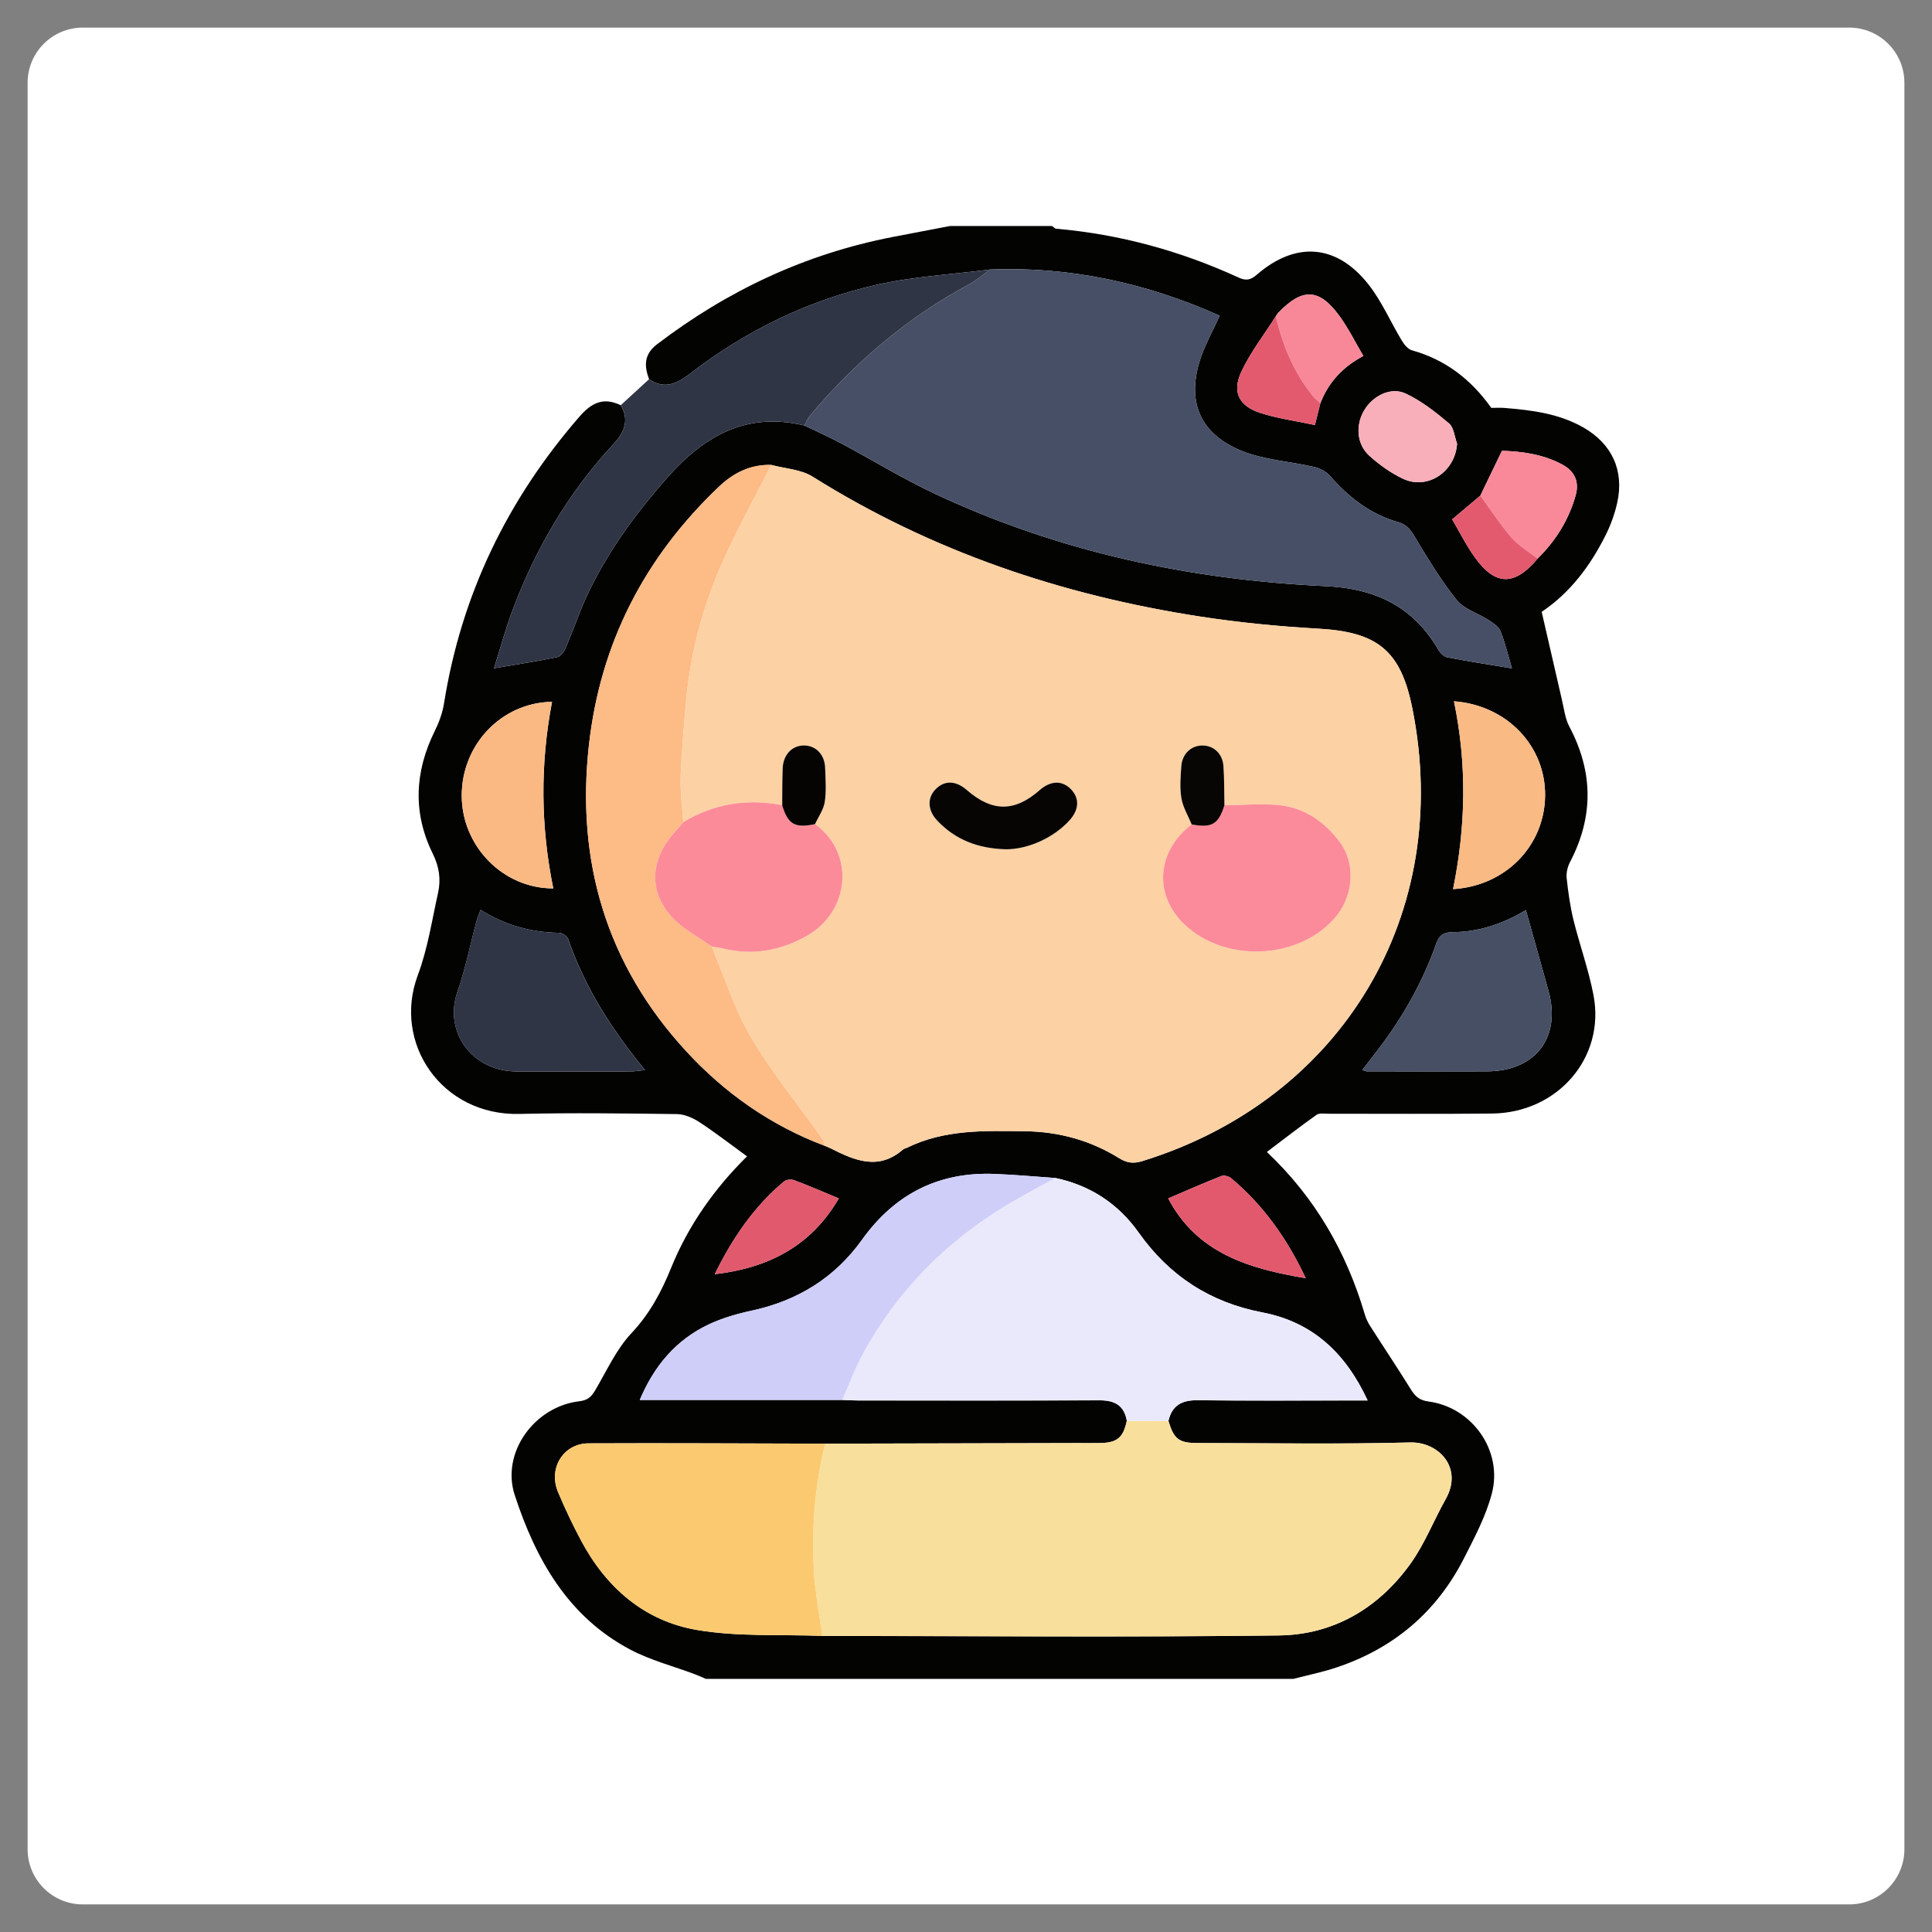 <?xml version="1.0" encoding="utf-8"?>
<!-- Generator: Adobe Illustrator 16.0.2, SVG Export Plug-In . SVG Version: 6.00 Build 0)  -->
<!DOCTYPE svg PUBLIC "-//W3C//DTD SVG 1.1//EN" "http://www.w3.org/Graphics/SVG/1.1/DTD/svg11.dtd">
<svg version="1.1" id="Layer_1" xmlns="http://www.w3.org/2000/svg" xmlns:xlink="http://www.w3.org/1999/xlink" x="0px" y="0px"
	 width="70px" height="70px" viewBox="0 0 70 70" enable-background="new 0 0 70 70" xml:space="preserve">
<rect x="0" y="0" width="70" height="70" fill="#808080" stroke="none"/>
<path fill="#FFFFFF" d="M69,67c0,1.105-0.896,2-2,2H3c-1.104,0-2-0.895-2-2V3c0-1.104,0.896-2,2-2h64c1.104,0,2,0.896,2,2V67z"/>
<path display="none" fill-rule="evenodd" clip-rule="evenodd" fill="#FEFEFE" d="M51.363,8.115c3.453,0,6.906,0,10.361,0
	c0,17.872,0,35.743,0,53.614c-4.783,0-9.563,0-14.341,0c0.418-0.353,0.529-0.811,0.524-1.343c-0.016-1.967,0.018-3.935-0.018-5.901
	c-0.015-0.792-0.088-1.598-0.257-2.37c-0.469-2.146-1.689-3.826-3.437-5.117c-0.449-0.332-1.006-0.518-1.513-0.771
	c-0.096-0.164-0.201-0.323-0.285-0.493c-0.66-1.33-1.585-2.438-2.765-3.338c1.272-0.831,2.43-1.793,3.336-3.021
	c0.451-0.611,0.848-1.262,1.27-1.895c1.026,0.008,2.06,0.085,3.08,0.008c1.877-0.142,3.049-1.5,2.876-3.273
	c-0.122-1.252-0.89-2.035-2.002-2.522c0.88-2.069,1.524-4.203,1.827-6.438c0.186-1.366,0.3-2.669,1.176-3.938
	c1.953-2.831,2.535-6.105,2.134-9.516C53.16,10.345,52.811,8.919,51.363,8.115z"/>
<path display="none" fill-rule="evenodd" clip-rule="evenodd" fill="#FEFEFE" d="M19.739,61.729c-3.875,0-7.749,0-11.624,0
	c0-17.871,0-35.743,0-53.614c14.102,0,28.203,0,42.306,0c-0.454,0.313-0.909,0.627-1.363,0.94
	c-3.357,2.331-6.972,2.766-10.838,1.509c-2.323-0.755-4.69-1.321-7.143-1.461c-1.939-0.11-3.832,0.088-5.625,0.873
	c-2.199,0.962-3.67,2.645-4.674,4.786c-0.171,0.365-0.383,0.767-0.691,1.001c-2.6,1.974-3.684,4.667-3.667,7.828
	c0.016,2.94,0.85,5.698,2.183,8.309c-0.083,0.061-0.167,0.122-0.251,0.183c-1.078,0.787-1.527,1.986-1.203,3.209
	c0.318,1.2,1.266,2.05,2.588,2.155c1.108,0.088,2.227,0.039,3.341,0.051c0.504,0.748,0.977,1.521,1.519,2.239
	c0.893,1.182,2.088,2.026,3.318,2.822c-1.111,0.938-1.981,2.063-2.641,3.356c-0.069,0.007-0.143,0-0.207,0.022
	c-3.215,1.104-5.642,4.51-5.643,7.914c0,2.059,0.004,4.117-0.003,6.176C19.42,60.618,19.378,61.21,19.739,61.729z"/>
<path display="none" fill-rule="evenodd" clip-rule="evenodd" fill="#F9FAFA" d="M29.219,43.568
	c-0.005,0.608-0.011,1.216-0.016,1.823c-0.582-0.002-1.164-0.005-1.746-0.007C28.044,44.779,28.632,44.174,29.219,43.568z"/>
<path display="none" fill-rule="evenodd" clip-rule="evenodd" fill="#FBFBFB" d="M40.33,45.387c-0.753,0.002-1.506,0.004-2.26,0.007
	c0.001-0.711,0.002-1.422,0.002-2.133C38.991,43.793,39.738,44.507,40.33,45.387z"/>
<g display="none">
	<path display="inline" fill-rule="evenodd" clip-rule="evenodd" fill="#EFEDED" d="M19.739,61.729
		c-0.361-0.52-0.319-1.111-0.317-1.701c0.007-2.059,0.002-4.117,0.003-6.176c0-3.404,2.428-6.81,5.643-7.914
		c0.064-0.022,0.138-0.016,0.207-0.022c-0.242,0.792-0.608,1.57-0.699,2.38c-0.156,1.393-0.141,2.805-0.198,4.209
		c-0.335,0.274-0.71,0.513-0.997,0.831c-0.707,0.786-0.667,1.974,0.049,2.884c0.629,0.801,1.847,1.035,2.803,0.539
		c0.94-0.487,1.421-1.573,1.177-2.548c-0.206-0.819-0.769-1.297-1.454-1.686c0-0.784-0.01-1.569,0-2.354
		c0.021-1.745,0.414-3.376,1.502-4.787c0.582,0.002,1.164,0.005,1.745,0.007c0.016,0.258,0.033,0.515,0.049,0.771
		c-0.026,0.184-0.074,0.366-0.075,0.55c-0.006,1.509-0.008,3.018-0.001,4.526c0.004,0.849,0.026,1.696,0.04,2.545
		c0.018,2.648,0.035,5.297,0.053,7.945C26.092,61.729,22.915,61.729,19.739,61.729z"/>
	<path display="inline" fill-rule="evenodd" clip-rule="evenodd" fill="#2B4450" d="M49.058,9.056
		c0.454-0.313,0.909-0.627,1.363-0.94c0.313,0,0.628,0,0.942,0c1.447,0.804,1.797,2.23,1.968,3.686
		c0.401,3.411-0.181,6.685-2.134,9.516c-0.876,1.269-0.99,2.572-1.176,3.938c-0.303,2.235-0.947,4.369-1.827,6.438
		c-0.933-0.044-1.864-0.088-2.797-0.132c0.005-0.625,0.01-1.25,0.015-1.874c0.707-1.875,1.126-3.812,1.234-5.812
		c0.038-0.686,0.146-1.319,0.611-1.877c0.342-0.409,0.613-0.883,0.871-1.353c0.919-1.677,1.493-3.463,1.678-5.373
		c0.173-1.791,0.207-3.566-0.424-5.292C49.271,9.674,49.166,9.364,49.058,9.056z"/>
	<path display="inline" fill-rule="evenodd" clip-rule="evenodd" fill="#EEECEC" d="M44.87,61.729c-2.269,0-4.537,0-6.806,0
		c-0.009-2.65-0.017-5.301-0.024-7.951c0.007-2.476,0.014-4.952,0.017-7.428c0-0.066-0.034-0.133-0.052-0.199
		c0.021-0.184,0.042-0.367,0.063-0.55c0.187,0.022,0.385,0.013,0.558,0.074c0.793,0.279,1.579,0.579,2.367,0.871
		c0.176,0.432,0.387,0.853,0.52,1.297c0.469,1.566,0.263,3.182,0.316,4.778c0.01,0.315-0.064,0.477-0.383,0.617
		c-1.005,0.444-1.593,1.255-1.666,2.345c-0.07,1.041-0.034,2.09-0.025,3.135c0.003,0.383,0.196,0.688,0.586,0.769
		c0.411,0.085,0.89,0.146,1.143-0.266c0.137-0.223,0.104-0.578,0.071-0.865c-0.033-0.289-0.214-0.564-0.236-0.853
		c-0.04-0.52-0.018-1.045-0.01-1.567c0.013-0.824,0.55-1.395,1.304-1.394c0.743,0.002,1.289,0.577,1.307,1.398
		c0.012,0.593,0.019,1.186-0.007,1.777c-0.008,0.189-0.093,0.396-0.2,0.557c-0.358,0.533-0.096,1.182,0.55,1.231
		c0.299,0.023,0.608-0.084,0.913-0.132C45.132,60.167,45.391,60.999,44.87,61.729z"/>
	<path display="inline" fill-rule="evenodd" clip-rule="evenodd" fill="#D8D3D3" d="M44.87,61.729
		c0.521-0.73,0.262-1.563,0.304-2.354c0.102-0.305,0.273-0.604,0.291-0.913c0.043-0.748,0.063-1.504-0.002-2.249
		c-0.054-0.611-0.243-1.212-0.373-1.816c0.032-0.147,0.088-0.295,0.092-0.442c0.032-1.333-0.286-2.59-0.908-3.759
		c-0.253-0.477-0.618-0.895-0.933-1.339c-0.219-0.876-0.438-1.753-0.656-2.629c0.507,0.253,1.063,0.438,1.513,0.771
		c1.747,1.291,2.968,2.971,3.437,5.117c0.169,0.772,0.242,1.578,0.257,2.37c0.035,1.967,0.002,3.935,0.018,5.901
		c0.005,0.532-0.106,0.99-0.524,1.343C46.546,61.729,45.708,61.729,44.87,61.729z"/>
	<path display="inline" fill-rule="evenodd" clip-rule="evenodd" fill="#3D5969" d="M35.656,61.729c-1.361,0-2.723,0-4.084,0
		c0.226-1.774,0.456-3.548,0.675-5.323c0.13-1.05,0.242-2.103,0.362-3.153c0.673,0.177,1.347,0.174,2.021,0.007
		c0.183,1.463,0.369,2.925,0.546,4.389C35.342,59.008,35.497,60.369,35.656,61.729z"/>
	<path display="inline" fill-rule="evenodd" clip-rule="evenodd" fill="#49B5F0" d="M35.656,61.729
		c-0.159-1.36-0.314-2.722-0.479-4.081c-0.177-1.464-0.364-2.926-0.546-4.389c0.443-0.25,0.887-0.5,1.331-0.75
		c0.192,0.104,0.39,0.199,0.576,0.314c0.504,0.313,1.002,0.636,1.503,0.954c0.008,2.65,0.016,5.301,0.024,7.951
		C37.261,61.729,36.458,61.729,35.656,61.729z"/>
	<path display="inline" fill-rule="evenodd" clip-rule="evenodd" fill="#49B5F0" d="M32.609,53.253
		c-0.12,1.051-0.232,2.104-0.362,3.153c-0.219,1.775-0.45,3.549-0.675,5.323c-0.768,0-1.536,0-2.304,0
		c-0.018-2.648-0.035-5.297-0.053-7.945c0.196-0.099,0.401-0.181,0.585-0.298c0.505-0.32,1-0.655,1.5-0.984
		C31.737,52.752,32.173,53.003,32.609,53.253z"/>
	<path display="inline" fill-rule="evenodd" clip-rule="evenodd" fill="#2F4857" d="M42.685,46.228
		c0.219,0.876,0.438,1.753,0.656,2.629c0,1.409,0,2.818,0,4.202c0.813,0.269,1.351,0.716,1.749,1.338
		c0.13,0.604,0.319,1.205,0.373,1.816c0.065,0.745,0.045,1.501,0.002,2.249c-0.018,0.309-0.189,0.608-0.291,0.913
		c-0.305,0.048-0.614,0.155-0.913,0.132c-0.646-0.05-0.908-0.698-0.55-1.231c0.107-0.16,0.192-0.367,0.2-0.557
		c0.025-0.592,0.019-1.185,0.007-1.777c-0.018-0.821-0.563-1.396-1.307-1.398c-0.754-0.001-1.291,0.569-1.304,1.394
		c-0.008,0.522-0.03,1.048,0.01,1.567c0.022,0.288,0.203,0.563,0.236,0.853c0.033,0.287,0.065,0.643-0.071,0.865
		c-0.253,0.412-0.731,0.351-1.143,0.266c-0.39-0.08-0.583-0.386-0.586-0.769c-0.009-1.045-0.045-2.094,0.025-3.135
		c0.073-1.09,0.661-1.9,1.666-2.345c0.318-0.141,0.393-0.302,0.383-0.617c-0.054-1.597,0.152-3.212-0.316-4.778
		c-0.133-0.444-0.344-0.865-0.52-1.297c-0.221-0.387-0.441-0.773-0.662-1.16c-0.592-0.88-1.339-1.594-2.258-2.126
		c0.013-0.023,0.011-0.045-0.007-0.065c0.523-0.267,1.046-0.532,1.569-0.799c1.18,0.899,2.104,2.008,2.765,3.338
		C42.483,45.904,42.589,46.063,42.685,46.228z"/>
	<path display="inline" fill-rule="evenodd" clip-rule="evenodd" fill="#EE9246" d="M39.635,42.396
		c-0.523,0.267-1.046,0.532-1.569,0.799c-0.913,0.229-1.821,0.481-2.742,0.675c-0.399,0.083-0.825,0.043-1.239,0.059
		c0.902-0.294,1.834-0.517,2.7-0.895c2.216-0.968,3.851-2.592,4.969-4.723c0.635-1.211,1.087-2.509,1.112-3.879
		c0.052-2.843,0.015-5.687,0.015-8.531c0.821-0.231,1.642-0.462,2.532-0.712c0,1.545,0,3.021,0,4.497
		c-0.005,0.625-0.01,1.25-0.015,1.874c-0.036,1.688-0.155,3.36-0.826,4.943c-0.134,0.315-0.223,0.65-0.331,0.977
		c-0.422,0.633-0.818,1.283-1.27,1.895C42.064,40.604,40.907,41.565,39.635,42.396z"/>
	<path display="inline" fill-rule="evenodd" clip-rule="evenodd" fill="#F99E3F" d="M44.24,37.48
		c0.108-0.326,0.197-0.661,0.331-0.977c0.671-1.583,0.79-3.256,0.826-4.943c0.933,0.044,1.864,0.088,2.797,0.132
		c1.112,0.488,1.88,1.27,2.002,2.522c0.173,1.774-0.999,3.132-2.876,3.273C46.3,37.565,45.267,37.488,44.24,37.48z"/>
	<path display="inline" fill-rule="evenodd" clip-rule="evenodd" fill="#3D5868" d="M45.412,29.687c0-1.476,0-2.951,0-4.497
		c-0.891,0.25-1.711,0.481-2.532,0.712c-0.71,0.069-1.419,0.187-2.129,0.199c-2.194,0.036-4.284-0.467-6.279-1.359
		c-2.957-1.323-5.443-3.292-7.665-5.622c-0.131-0.137-0.332-0.207-0.5-0.309c-0.06,0.188-0.142,0.371-0.175,0.563
		c-0.215,1.248-0.313,2.528-0.653,3.74c-0.512,1.829-1.519,3.352-3.265,4.288c-0.159,0.085-0.285,0.381-0.29,0.582
		c-0.025,1.185-0.01,2.371-0.008,3.557c-0.224,0.011-0.447,0.031-0.67,0.031c-0.895-0.001-1.797-0.065-2.643,0.33
		c-1.333-2.611-2.167-5.369-2.183-8.309c-0.017-3.161,1.067-5.854,3.667-7.828c0.308-0.234,0.52-0.636,0.691-1.001
		c1.004-2.142,2.475-3.824,4.674-4.786c1.793-0.785,3.686-0.983,5.625-0.873c2.453,0.14,4.82,0.706,7.143,1.461
		c3.866,1.257,7.48,0.822,10.838-1.509c0.108,0.309,0.213,0.618,0.325,0.925c0.631,1.725,0.597,3.501,0.424,5.292
		c-0.185,1.91-0.759,3.696-1.678,5.373c-0.258,0.47-0.529,0.944-0.871,1.353c-0.466,0.558-0.573,1.191-0.611,1.877
		C46.538,25.875,46.119,27.812,45.412,29.687z"/>
	<path display="inline" fill-rule="evenodd" clip-rule="evenodd" fill="#FEB46B" d="M21.916,31.54
		c-0.001-1.186-0.017-2.372,0.008-3.557c0.004-0.201,0.13-0.497,0.29-0.582c1.746-0.936,2.753-2.459,3.265-4.288
		c0.339-1.212,0.438-2.492,0.653-3.74c0.033-0.192,0.115-0.375,0.175-0.563c0.168,0.102,0.37,0.171,0.5,0.309
		c2.222,2.33,4.708,4.299,7.665,5.622c1.995,0.893,4.085,1.396,6.279,1.359c0.71-0.012,1.419-0.129,2.129-0.199
		c0,2.844,0.037,5.688-0.015,8.531c-0.025,1.37-0.478,2.668-1.112,3.879c-1.118,2.131-2.753,3.755-4.969,4.723
		c-0.865,0.378-1.798,0.601-2.7,0.895c-0.105,0.002-0.21,0.003-0.316,0.005c-0.068,0.001-0.136,0.001-0.205,0.002
		c-0.535-0.023-1.083,0.014-1.604-0.085c-0.913-0.172-1.81-0.428-2.714-0.648c-0.443-0.214-0.886-0.429-1.33-0.643
		c-1.229-0.796-2.425-1.641-3.318-2.822c-0.542-0.719-1.015-1.491-1.519-2.239c-0.141-0.371-0.277-0.745-0.424-1.114
		C22.038,34.825,21.879,33.197,21.916,31.54z M33.708,38.325c1.221-0.002,2.421-0.526,3.323-1.675
		c0.377-0.48,0.373-0.882,0.014-1.205c-0.366-0.33-0.831-0.296-1.214,0.206c-1.1,1.439-3.299,1.429-4.39,0.001
		c-0.379-0.496-0.849-0.538-1.215-0.211c-0.338,0.303-0.342,0.77,0.015,1.216C31.07,37.695,32.151,38.253,33.708,38.325z
		 M39.319,30.738c-0.46,0.001-0.798,0.395-0.783,0.913c0.014,0.488,0.356,0.858,0.792,0.855c0.435-0.003,0.777-0.379,0.789-0.863
		C40.129,31.136,39.776,30.736,39.319,30.738z M27.166,31.628c0.003,0.506,0.317,0.868,0.762,0.878
		c0.461,0.01,0.813-0.378,0.81-0.893c-0.004-0.494-0.331-0.865-0.773-0.877C27.5,30.723,27.163,31.1,27.166,31.628z"/>
	<path display="inline" fill-rule="evenodd" clip-rule="evenodd" fill="#F99E3F" d="M21.916,31.54
		c-0.036,1.658,0.122,3.286,0.739,4.844c0.146,0.369,0.283,0.743,0.424,1.114c-1.114-0.012-2.233,0.037-3.341-0.051
		c-1.322-0.105-2.271-0.955-2.588-2.155c-0.325-1.223,0.125-2.422,1.203-3.209c0.084-0.061,0.167-0.122,0.251-0.183
		c0.846-0.395,1.748-0.331,2.643-0.33C21.469,31.57,21.692,31.55,21.916,31.54z"/>
	<path display="inline" fill-rule="evenodd" clip-rule="evenodd" fill="#1C3341" d="M27.916,42.56
		c0.444,0.214,0.887,0.429,1.33,0.643c-0.009,0.122-0.018,0.244-0.027,0.366c-0.587,0.605-1.174,1.211-1.761,1.816
		c-1.088,1.411-1.481,3.042-1.502,4.787c-0.01,0.784,0,1.569,0,2.354c-0.526-0.007-1.052-0.014-1.579-0.021
		c0.057-1.404,0.042-2.816,0.198-4.209c0.091-0.81,0.457-1.588,0.699-2.38C25.934,44.623,26.805,43.497,27.916,42.56z"/>
	<path display="inline" fill-rule="evenodd" clip-rule="evenodd" fill="#F99E3F" d="M29.219,43.568
		c0.009-0.122,0.018-0.244,0.027-0.366c0.904,0.221,1.801,0.477,2.714,0.648c0.521,0.099,1.069,0.062,1.604,0.085
		c0.068-0.001,0.137-0.001,0.205-0.002c0.105-0.002,0.21-0.003,0.316-0.005c0.414-0.016,0.839,0.024,1.239-0.059
		c0.921-0.193,1.829-0.446,2.742-0.675c0.018,0.021,0.02,0.042,0.007,0.065c0,0.711-0.001,1.422-0.002,2.133
		c-0.001,0.069-0.002,0.139-0.003,0.208c-0.021,0.183-0.042,0.366-0.063,0.55c-0.278,1.764-1.212,3.041-2.91,3.622
		c-2.729,0.934-5.32-0.697-5.844-3.61c-0.016-0.257-0.033-0.514-0.048-0.771C29.208,44.784,29.213,44.177,29.219,43.568z"/>
	<path display="inline" fill-rule="evenodd" clip-rule="evenodd" fill="#6BC7F9" d="M29.251,46.163
		c0.524,2.913,3.114,4.544,5.844,3.61c1.698-0.581,2.631-1.858,2.91-3.622c0.018,0.066,0.052,0.133,0.052,0.199
		c-0.003,2.476-0.01,4.952-0.017,7.428c-0.501-0.318-0.999-0.641-1.503-0.954c-0.186-0.115-0.384-0.21-0.576-0.314
		c-0.736-0.539-1.469-1.082-2.212-1.611c-0.059-0.042-0.208-0.023-0.274,0.023c-0.729,0.521-1.451,1.052-2.174,1.58
		c-0.5,0.329-0.995,0.664-1.5,0.984c-0.184,0.117-0.39,0.199-0.585,0.298c-0.014-0.849-0.036-1.696-0.04-2.545
		c-0.007-1.509-0.004-3.018,0.001-4.526C29.178,46.529,29.225,46.347,29.251,46.163z"/>
	<path display="inline" fill-rule="evenodd" clip-rule="evenodd" fill="#79D2CE" d="M24.377,52.505
		c0.526,0.007,1.053,0.014,1.579,0.021c0.685,0.389,1.249,0.866,1.454,1.686c0.244,0.975-0.236,2.061-1.177,2.548
		c-0.957,0.496-2.174,0.262-2.803-0.539c-0.716-0.91-0.756-2.098-0.049-2.884C23.667,53.018,24.042,52.779,24.377,52.505z"/>
	<path display="inline" fill-rule="evenodd" clip-rule="evenodd" fill="#D7D2D3" d="M38.067,45.602
		c0.001-0.069,0.002-0.139,0.003-0.208c0.754-0.003,1.507-0.005,2.26-0.007c0.221,0.387,0.441,0.773,0.662,1.16
		c-0.788-0.292-1.574-0.592-2.367-0.871C38.452,45.614,38.254,45.624,38.067,45.602z"/>
	<path display="inline" fill-rule="evenodd" clip-rule="evenodd" fill="#EEECEC" d="M45.09,54.396
		c-0.398-0.622-0.937-1.069-1.749-1.338c0-1.384,0-2.793,0-4.202c0.314,0.444,0.68,0.862,0.933,1.339
		c0.622,1.169,0.94,2.426,0.908,3.759C45.178,54.102,45.122,54.249,45.09,54.396z"/>
	<path display="inline" fill-rule="evenodd" clip-rule="evenodd" fill="#304C58" d="M31.301,52.502
		c0.723-0.528,1.444-1.06,2.174-1.58c0.066-0.047,0.216-0.065,0.274-0.023c0.743,0.529,1.477,1.072,2.212,1.611
		c-0.443,0.25-0.887,0.5-1.331,0.75c-0.674,0.167-1.348,0.17-2.021-0.007C32.173,53.003,31.737,52.752,31.301,52.502z"/>
	<path display="inline" fill-rule="evenodd" clip-rule="evenodd" fill="#1D3240" d="M33.708,38.325
		c-1.557-0.072-2.638-0.63-3.467-1.668c-0.357-0.446-0.353-0.913-0.015-1.216c0.366-0.327,0.836-0.285,1.215,0.211
		c1.091,1.428,3.29,1.438,4.39-0.001c0.383-0.501,0.848-0.535,1.214-0.206c0.359,0.323,0.363,0.725-0.014,1.205
		C36.129,37.799,34.929,38.323,33.708,38.325z"/>
	<path display="inline" fill-rule="evenodd" clip-rule="evenodd" fill="#203440" d="M39.319,30.738
		c0.457-0.002,0.81,0.398,0.798,0.905c-0.012,0.484-0.354,0.859-0.789,0.863c-0.436,0.003-0.778-0.367-0.792-0.855
		C38.521,31.133,38.859,30.74,39.319,30.738z"/>
	<path display="inline" fill-rule="evenodd" clip-rule="evenodd" fill="#213540" d="M27.166,31.628
		c-0.003-0.528,0.334-0.905,0.799-0.892c0.442,0.012,0.769,0.383,0.773,0.877c0.004,0.515-0.348,0.903-0.81,0.893
		C27.483,32.497,27.169,32.134,27.166,31.628z"/>
	<path display="inline" fill-rule="evenodd" clip-rule="evenodd" fill="#EE9246" d="M33.769,43.934
		c-0.068,0.001-0.136,0.001-0.205,0.002C33.632,43.935,33.701,43.935,33.769,43.934z"/>
</g>
<g display="none">
	<path display="inline" fill-rule="evenodd" clip-rule="evenodd" fill="#FEB257" d="M28.082,34.732
		c-1.41-0.264-2.669-0.821-3.675-1.879c-1.144-1.202-1.747-2.63-1.749-4.293c-0.008-4.444-0.008-8.889-0.001-13.332
		c0.005-2.836,1.952-5.293,4.717-5.989c0.171-0.042,0.334-0.122,0.5-0.182c4.215,0,8.43,0,12.646,0
		c-0.024,0.021-0.047,0.06-0.074,0.064c-1.626,0.211-2.94,0.98-3.979,2.234c-0.817,0.989-1.283,2.124-1.366,3.411
		c-0.257-0.145-0.538-0.258-0.765-0.44c-0.431-0.344-0.839-0.387-1.162-0.072c-0.343,0.338-0.313,0.788,0.08,1.196
		c0.507,0.527,1.144,0.797,1.846,0.943c0,0.733,0.002,1.469,0.003,2.204c-0.699,0.25-1.294,0.628-1.569,1.359
		c-1.198,3.187-2.395,6.374-3.581,9.565c-0.341,0.919,0.162,1.858,1.078,2.084c0.782,0.192,1.521-0.229,1.867-1.129
		c0.139-0.363,0.321-0.487,0.696-0.463c0.567,0.035,1.135,0.02,1.704,0.025c0.288,1.502,1.15,2.619,2.339,3.525
		c0.855,0.651,1.842,0.968,2.878,1.171c-0.566,0.004-1.131,0.014-1.698,0.015c-2.912,0.006-5.825,0.011-8.738,0.016
		C29.413,34.754,28.747,34.744,28.082,34.732z M28.98,14.175c0,0.231-0.023,0.468,0.005,0.698c0.051,0.409,0.284,0.678,0.711,0.703
		c0.448,0.027,0.761-0.207,0.805-0.644c0.05-0.493,0.041-0.997-0.005-1.491c-0.039-0.424-0.357-0.628-0.765-0.644
		c-0.386-0.015-0.711,0.312-0.749,0.729C28.965,13.74,28.98,13.958,28.98,14.175z"/>
	<path display="inline" fill-rule="evenodd" clip-rule="evenodd" fill="#E95B70" d="M42.948,34.734
		c3.15,0.005,6.302,0.01,9.453,0.016c0.316,0,0.632,0.011,0.949,0.017c-1.644,0.284-3.046,1.009-4.085,2.335
		c-0.654,0.831-1.149,1.749-1.222,2.838c-0.259-0.139-0.544-0.246-0.771-0.427c-0.477-0.378-0.84-0.416-1.182-0.059
		c-0.346,0.357-0.344,0.861,0.147,1.205c0.516,0.359,1.131,0.577,1.705,0.858c-0.003,0.819-0.003,1.639-0.004,2.458
		c-0.095,0.033-0.186,0.078-0.282,0.099c-4.667,1.014-6.825,6.375-4.139,10.313c1.273,1.865,3.095,2.784,5.315,2.973
		c0.074,0.163,0.121,0.346,0.229,0.484c0.898,1.184,2.041,2.024,3.497,2.397c0.268,0.069,0.535,0.134,0.803,0.2
		c-4.182,0-8.363,0-12.545,0c-0.089-0.034-0.174-0.083-0.265-0.102c-1.659-0.354-2.984-1.212-3.967-2.597
		c-0.592-0.834-0.867-1.791-1.086-2.771c0-4.917,0-9.835,0-14.753c0.029-0.094,0.072-0.187,0.087-0.282
		c0.434-2.681,2.628-4.796,5.31-5.123C41.583,34.786,42.266,34.76,42.948,34.734z M41.122,39.399H41.12
		c0,0.217-0.014,0.435,0.002,0.649c0.034,0.418,0.26,0.683,0.683,0.724c0.445,0.045,0.777-0.162,0.824-0.609
		c0.053-0.506,0.044-1.027,0-1.536c-0.039-0.433-0.378-0.638-0.777-0.616c-0.4,0.021-0.682,0.262-0.725,0.69
		C41.104,38.933,41.122,39.166,41.122,39.399z"/>
	<path display="inline" fill-rule="evenodd" clip-rule="evenodd" fill="#1CBAE9" d="M9.808,39.968
		c0.057-0.149,0.131-0.294,0.169-0.448c0.71-2.833,3.146-4.764,6.053-4.768c3.876-0.004,7.753,0.01,11.63,0.015
		c-0.076,0.026-0.15,0.069-0.228,0.079c-2.279,0.256-4.526,2.306-5.009,4.574c-0.332-0.175-0.688-0.317-0.989-0.535
		c-0.387-0.28-0.824-0.313-1.128-0.008c-0.319,0.32-0.312,0.738,0.032,1.116c0.515,0.565,1.167,0.875,1.914,0.999
		c-0.003,0.983-0.007,1.967-0.01,2.95c-0.768,0.008-1.539,0.058-2.305,0.017c-1.268-0.07-1.689,0.726-1.681,1.674
		c0.013,1.455,0.003,2.908,0.003,4.362c0,1.923-0.007,3.845,0.003,5.768c0.006,1.053,0.537,1.567,1.577,1.57
		c1.069,0.005,2.139,0.009,3.208,0.013c0.837,1.425,2.063,2.355,3.63,2.846c0.326,0.102,0.664,0.168,0.995,0.251
		c-4.215,0-8.43,0-12.646,0c-0.148-0.059-0.292-0.134-0.446-0.174c-2.295-0.611-3.796-2.054-4.527-4.307
		c-0.08-0.247-0.164-0.493-0.246-0.738C9.808,50.138,9.808,45.053,9.808,39.968z M16.698,39.988c0.82,0.017,1.501-0.295,2.033-0.909
		c0.293-0.337,0.275-0.709-0.028-1.04c-0.282-0.312-0.681-0.327-1.04-0.061c-0.868,0.636-1.055,0.639-1.88,0.015
		c-0.371-0.281-0.789-0.26-1.082,0.055c-0.278,0.298-0.27,0.752,0.039,1.086C15.266,39.701,15.918,39.995,16.698,39.988z"/>
	<path display="inline" fill-rule="evenodd" clip-rule="evenodd" fill="#FECD71" d="M42.948,34.734
		c-0.683,0.026-1.365,0.052-2.049,0.08c-0.129-0.028-0.257-0.054-0.385-0.08c-1.036-0.203-2.022-0.521-2.878-1.171
		c-1.189-0.906-2.052-2.023-2.339-3.525c0.635-0.004,1.271,0.021,1.905-0.022c0.493-0.033,0.768,0.095,0.966,0.597
		c0.356,0.912,1.236,1.251,2.083,0.898c0.77-0.319,1.086-1.237,0.75-2.124c-1.134-3.012-2.268-6.024-3.391-9.041
		c-0.494-1.329-1.091-1.76-2.509-1.749c-0.001-0.735-0.002-1.47-0.003-2.204c0.989,0.052,1.877-0.188,2.603-0.896
		c0.43-0.421,0.479-0.877,0.14-1.229c-0.317-0.331-0.764-0.306-1.186,0.083c-0.448,0.411-0.954,0.587-1.556,0.415
		c0.083-1.287,0.549-2.422,1.366-3.411c1.038-1.254,2.353-2.023,3.979-2.234c0.027-0.004,0.05-0.043,0.074-0.064
		c0.803,0,1.605,0,2.408,0c0.819,0.306,1.707,0.499,2.444,0.943c1.926,1.16,2.948,2.935,2.965,5.191
		c0.034,4.464,0.017,8.93,0.008,13.395c-0.004,3.042-2.239,5.61-5.268,6.078C43.031,34.671,42.99,34.71,42.948,34.734z
		 M41.471,12.569c-1.172,0.005-2.157,0.953-2.189,2.103c-0.014,0.481,0.268,0.837,0.699,0.884c0.397,0.043,0.77-0.244,0.83-0.695
		c0.056-0.417,0.217-0.717,0.668-0.721c0.446-0.003,0.617,0.283,0.679,0.708c0.068,0.481,0.465,0.77,0.874,0.702
		c0.441-0.072,0.718-0.471,0.669-0.964C43.586,13.434,42.622,12.564,41.471,12.569z"/>
	<path display="inline" fill-rule="evenodd" clip-rule="evenodd" fill="#55D9FD" d="M22.241,43.941
		c0.003-0.983,0.007-1.967,0.01-2.95c0.974,0.063,1.849-0.171,2.571-0.859c0.44-0.421,0.507-0.868,0.188-1.229
		c-0.313-0.354-0.772-0.329-1.223,0.069c-0.391,0.345-0.825,0.557-1.364,0.447c0.483-2.268,2.73-4.317,5.009-4.574
		c0.078-0.01,0.152-0.052,0.228-0.079c0.14-0.011,0.28-0.023,0.421-0.034c0.665,0.011,1.332,0.022,1.997,0.033
		c0.044,0.022,0.087,0.055,0.133,0.064c1.952,0.306,3.461,1.304,4.419,3.02c0.406,0.725,0.588,1.575,0.871,2.37
		c0,4.918,0,9.836,0,14.754c-0.03,0.076-0.074,0.15-0.087,0.23c-0.33,1.926-1.315,3.426-3.018,4.375
		c-0.712,0.397-1.541,0.582-2.316,0.863c-0.803,0-1.606,0-2.409,0c-0.332-0.083-0.669-0.149-0.995-0.251
		c-1.566-0.49-2.793-1.421-3.63-2.846c1.645-0.067,2.879-0.827,3.588-2.301c0.69-1.436,0.52-2.849-0.43-4.137
		c-0.177-0.239-0.095-0.371,0.037-0.564c0.602-0.879,0.907-1.824,0.74-2.914c-0.229-1.496-1.047-2.503-2.387-3.156
		C23.835,43.901,23.029,44.026,22.241,43.941z M28.576,39.989c0.779,0.015,1.436-0.268,1.971-0.828
		c0.332-0.35,0.345-0.817,0.05-1.124c-0.313-0.326-0.72-0.326-1.12,0.002c-0.683,0.556-1.07,0.555-1.766-0.005
		c-0.397-0.32-0.811-0.315-1.119,0.011c-0.304,0.321-0.29,0.756,0.062,1.12C27.176,39.707,27.815,39.997,28.576,39.989z"/>
	<path display="inline" fill-rule="evenodd" clip-rule="evenodd" fill="#FE8E9D" d="M47.94,43.976
		c0.001-0.819,0.001-1.639,0.004-2.458c0.965,0.098,1.811-0.173,2.516-0.843c0.441-0.419,0.485-0.868,0.141-1.225
		c-0.334-0.345-0.733-0.327-1.182,0.076c-0.398,0.357-0.841,0.526-1.375,0.413c0.072-1.089,0.567-2.007,1.222-2.838
		c1.039-1.326,2.441-2.051,4.085-2.335c1.318-0.027,2.643-0.125,3.899,0.414c2.143,0.92,3.457,2.501,3.857,4.814
		c0.011,0.063,0.056,0.115,0.085,0.174c0,4.984,0,9.969,0,14.954c-0.053,0.151-0.121,0.301-0.157,0.457
		c-0.423,1.82-1.442,3.209-3.081,4.085c-0.674,0.36-1.451,0.524-2.181,0.776c-0.804,0-1.606,0-2.409,0
		c-0.268-0.066-0.535-0.131-0.803-0.2c-1.456-0.373-2.599-1.214-3.497-2.397c-0.108-0.139-0.155-0.321-0.229-0.484
		c0.165-0.009,0.331-0.021,0.496-0.028c1.791-0.071,3.33-0.717,4.585-2.007c0.436-0.446,0.579-0.995,0.306-1.555
		c-0.175-0.354-0.5-0.637-0.758-0.952c0.135-0.608,0.389-1.219,0.374-1.824c-0.021-0.859-0.239-1.715-0.374-2.573
		c1.111-0.991,1.183-1.885,0.207-2.763c-0.751-0.678-1.614-1.17-2.579-1.477C50.059,43.853,49.005,43.825,47.94,43.976z
		 M55.573,39.438c0-0.232,0.015-0.465-0.004-0.696c-0.031-0.419-0.347-0.723-0.738-0.74c-0.39-0.015-0.75,0.264-0.783,0.684
		c-0.035,0.479-0.037,0.965,0.009,1.442c0.041,0.443,0.345,0.674,0.793,0.649c0.448-0.026,0.685-0.299,0.722-0.74
		C55.588,39.839,55.573,39.638,55.573,39.438z"/>
	<path display="inline" fill-rule="evenodd" clip-rule="evenodd" fill="#FEF0D2" d="M35.102,18.597
		c1.418-0.011,2.015,0.42,2.509,1.749c1.123,3.017,2.257,6.028,3.391,9.041c0.336,0.887,0.02,1.805-0.75,2.124
		c-0.847,0.353-1.727,0.014-2.083-0.898c-0.198-0.502-0.473-0.63-0.966-0.597c-0.634,0.042-1.27,0.018-1.905,0.022
		c-0.569-0.005-1.137,0.01-1.704-0.025c-0.375-0.023-0.557,0.101-0.696,0.463c-0.345,0.901-1.085,1.321-1.867,1.129
		c-0.917-0.226-1.419-1.165-1.078-2.084c1.186-3.191,2.383-6.378,3.581-9.565C33.808,19.225,34.402,18.847,35.102,18.597z
		 M34.258,26.871c0.857,0,1.637,0,2.487,0c-0.41-1.089-0.797-2.118-1.184-3.146c-0.042,0.001-0.085,0.004-0.127,0.007
		C35.048,24.762,34.662,25.792,34.258,26.871z"/>
	<path display="inline" fill-rule="evenodd" clip-rule="evenodd" fill="#343F40" d="M35.1,14.766
		c0.602,0.172,1.107-0.004,1.556-0.415c0.422-0.389,0.868-0.414,1.186-0.083c0.34,0.352,0.29,0.808-0.14,1.229
		c-0.726,0.709-1.613,0.949-2.603,0.896c-0.702-0.146-1.339-0.417-1.846-0.943c-0.394-0.408-0.423-0.858-0.08-1.196
		c0.322-0.315,0.73-0.272,1.162,0.072C34.562,14.508,34.843,14.622,35.1,14.766z"/>
	<path display="inline" fill-rule="evenodd" clip-rule="evenodd" fill="#343F40" d="M28.98,14.175c0-0.217-0.016-0.435,0.002-0.65
		c0.038-0.417,0.362-0.744,0.749-0.729c0.408,0.016,0.726,0.22,0.765,0.644c0.046,0.494,0.055,0.999,0.005,1.491
		c-0.044,0.438-0.356,0.671-0.805,0.644c-0.427-0.025-0.66-0.294-0.711-0.703C28.957,14.643,28.98,14.406,28.98,14.175z"/>
	<path display="inline" fill-rule="evenodd" clip-rule="evenodd" fill="#FED9DE" d="M47.94,43.976
		c1.064-0.15,2.118-0.123,3.151,0.205c0.965,0.307,1.828,0.799,2.579,1.477c0.976,0.878,0.904,1.771-0.207,2.763
		c-0.793,0.201-1.427-0.01-2.05-0.574c-0.863-0.786-1.934-0.997-3.091-0.752c-1.501,0.317-2.566,1.477-2.842,3.127
		c-0.219,1.308,0.53,2.788,1.771,3.504c1.325,0.766,2.995,0.697,4.085-0.261c0.637-0.561,1.276-0.89,2.127-0.646
		c0.258,0.315,0.583,0.598,0.758,0.952c0.273,0.56,0.13,1.108-0.306,1.555c-1.255,1.29-2.794,1.936-4.585,2.007
		c-0.165,0.007-0.331,0.02-0.496,0.028c-2.221-0.188-4.042-1.107-5.315-2.973c-2.687-3.938-0.528-9.299,4.139-10.313
		C47.755,44.054,47.846,44.009,47.94,43.976z"/>
	<path display="inline" fill-rule="evenodd" clip-rule="evenodd" fill="#353E41" d="M48.044,39.939
		c0.534,0.113,0.977-0.056,1.375-0.413c0.448-0.403,0.848-0.421,1.182-0.076c0.345,0.356,0.301,0.806-0.141,1.225
		c-0.705,0.67-1.551,0.94-2.516,0.843c-0.574-0.281-1.189-0.499-1.705-0.858c-0.491-0.344-0.493-0.848-0.147-1.205
		c0.342-0.357,0.705-0.319,1.182,0.059C47.5,39.693,47.785,39.801,48.044,39.939z"/>
	<path display="inline" fill-rule="evenodd" clip-rule="evenodd" fill="#343D40" d="M41.122,39.399c0-0.233-0.018-0.467,0.005-0.698
		c0.043-0.429,0.324-0.67,0.725-0.69c0.399-0.021,0.738,0.184,0.777,0.616c0.044,0.509,0.053,1.03,0,1.536
		c-0.047,0.447-0.379,0.654-0.824,0.609c-0.423-0.041-0.648-0.306-0.683-0.724c-0.016-0.215-0.002-0.433-0.002-0.649H41.122z"/>
	<path display="inline" fill-rule="evenodd" clip-rule="evenodd" fill="#B7EFFE" d="M22.241,43.941
		c0.788,0.085,1.594-0.04,2.354,0.331c1.34,0.653,2.159,1.66,2.387,3.156c0.167,1.09-0.138,2.035-0.74,2.914
		c-0.132,0.193-0.213,0.325-0.037,0.564c0.95,1.288,1.121,2.701,0.43,4.137c-0.708,1.474-1.943,2.233-3.588,2.301
		c-1.07-0.004-2.139-0.008-3.208-0.013c-1.041-0.003-1.571-0.518-1.577-1.57c-0.01-1.923-0.003-3.845-0.003-5.768
		c0-1.454,0.009-2.907-0.003-4.362c-0.008-0.948,0.413-1.744,1.681-1.674C20.702,43.999,21.473,43.949,22.241,43.941z
		 M21.365,49.084c0.609,0,1.174,0.03,1.733-0.01c0.473-0.033,0.823-0.444,0.855-0.9c0.028-0.414-0.253-0.905-0.659-0.943
		c-0.633-0.061-1.276-0.017-1.93-0.017C21.365,47.846,21.365,48.426,21.365,49.084z M21.379,54.116c0.605,0,1.185,0.024,1.762-0.008
		c0.442-0.025,0.779-0.427,0.813-0.879c0.032-0.443-0.294-0.938-0.75-0.979c-0.603-0.056-1.214-0.015-1.824-0.015
		C21.379,52.884,21.379,53.476,21.379,54.116z"/>
	<path display="inline" fill-rule="evenodd" clip-rule="evenodd" fill="#313F43" d="M22.423,39.419
		c0.539,0.109,0.973-0.103,1.364-0.447c0.451-0.398,0.91-0.423,1.223-0.069c0.319,0.361,0.252,0.809-0.188,1.229
		c-0.722,0.688-1.597,0.922-2.571,0.859c-0.747-0.124-1.399-0.434-1.914-0.999c-0.344-0.378-0.351-0.796-0.032-1.116
		c0.304-0.305,0.741-0.272,1.128,0.008C21.735,39.102,22.091,39.244,22.423,39.419z"/>
	<path display="inline" fill-rule="evenodd" clip-rule="evenodd" fill="#303F43" d="M16.698,39.988
		c-0.78,0.007-1.432-0.287-1.958-0.854c-0.308-0.334-0.316-0.788-0.039-1.086c0.293-0.314,0.711-0.336,1.082-0.055
		c0.826,0.624,1.013,0.621,1.88-0.015c0.359-0.267,0.758-0.251,1.04,0.061c0.303,0.331,0.321,0.703,0.028,1.04
		C18.2,39.693,17.518,40.005,16.698,39.988z"/>
	<path display="inline" fill-rule="evenodd" clip-rule="evenodd" fill="#354041" d="M41.471,12.569
		c1.151-0.005,2.115,0.864,2.229,2.016c0.049,0.494-0.228,0.892-0.669,0.964c-0.409,0.067-0.806-0.221-0.874-0.702
		c-0.062-0.425-0.232-0.71-0.679-0.708c-0.451,0.004-0.612,0.305-0.668,0.721c-0.061,0.451-0.433,0.738-0.83,0.695
		c-0.432-0.046-0.713-0.402-0.699-0.884C39.313,13.522,40.299,12.575,41.471,12.569z"/>
	<path display="inline" fill-rule="evenodd" clip-rule="evenodd" fill="#314043" d="M28.576,39.989
		c-0.761,0.008-1.4-0.282-1.922-0.824c-0.352-0.364-0.366-0.799-0.062-1.12c0.309-0.326,0.722-0.331,1.119-0.011
		c0.696,0.56,1.083,0.561,1.766,0.005c0.4-0.328,0.807-0.328,1.12-0.002c0.295,0.307,0.281,0.774-0.05,1.124
		C30.012,39.722,29.355,40.004,28.576,39.989z"/>
	<path display="inline" fill-rule="evenodd" clip-rule="evenodd" fill="#E95B70" d="M53.464,52.817
		c-0.851-0.243-1.49,0.086-2.127,0.646c-1.09,0.958-2.76,1.026-4.085,0.261c-1.24-0.716-1.989-2.196-1.771-3.504
		c0.275-1.65,1.341-2.81,2.842-3.127c1.157-0.245,2.228-0.034,3.091,0.752c0.623,0.564,1.257,0.775,2.05,0.574
		c0.135,0.858,0.353,1.714,0.374,2.573C53.853,51.599,53.599,52.209,53.464,52.817z"/>
	<path display="inline" fill-rule="evenodd" clip-rule="evenodd" fill="#343E41" d="M55.573,39.438c0,0.199,0.015,0.4-0.002,0.599
		c-0.037,0.441-0.273,0.714-0.722,0.74c-0.448,0.024-0.752-0.206-0.793-0.649c-0.046-0.478-0.044-0.963-0.009-1.442
		c0.033-0.42,0.394-0.698,0.783-0.684c0.392,0.018,0.707,0.321,0.738,0.74C55.588,38.974,55.573,39.206,55.573,39.438z"/>
	<path display="inline" fill-rule="evenodd" clip-rule="evenodd" fill="#FEB45B" d="M34.258,26.871
		c0.404-1.079,0.791-2.109,1.177-3.139c0.042-0.002,0.084-0.005,0.127-0.007c0.386,1.028,0.773,2.057,1.184,3.146
		C35.895,26.871,35.115,26.871,34.258,26.871z"/>
	<path display="inline" fill-rule="evenodd" clip-rule="evenodd" fill="#1FBBE9" d="M21.365,49.084c0-0.658,0-1.238,0-1.87
		c0.653,0,1.297-0.044,1.93,0.017c0.405,0.038,0.687,0.529,0.659,0.943c-0.032,0.456-0.382,0.867-0.855,0.9
		C22.539,49.114,21.975,49.084,21.365,49.084z"/>
	<path display="inline" fill-rule="evenodd" clip-rule="evenodd" fill="#1DBBE9" d="M21.379,54.116c0-0.641,0-1.232,0-1.88
		c0.61,0,1.222-0.041,1.824,0.015c0.456,0.041,0.782,0.535,0.75,0.979c-0.034,0.452-0.37,0.854-0.813,0.879
		C22.564,54.141,21.984,54.116,21.379,54.116z"/>
</g>
<g display="none">
	<path display="inline" fill-rule="evenodd" clip-rule="evenodd" fill="#030303" d="M25.479,6.678
		c0.289,0.113,0.594,0.195,0.863,0.343c1.177,0.65,1.69,2.108,1.145,3.34c-0.137,0.313-0.098,0.504,0.073,0.765
		c3.153,4.836,6.275,9.694,9.456,14.513c1.782,2.701,1.855,5.374,0.144,8.148c1.024,0.791,1.501,1.812,1.085,3.123
		c-0.232,0.74-0.708,1.335-1.443,1.564c-0.67,0.209-1.395,0.237-2.123,0.348c-0.884,4.099-3.33,6.902-7.332,8.349
		c-0.004,0.504,0.288,0.728,0.737,0.896c1.918,0.716,3.456,1.943,4.674,3.581c0.063,0.085,0.132,0.167,0.2,0.249
		c0.01,0.012,0.032,0.014,0.064,0.025c0.057-0.227,0.1-0.455,0.172-0.674c0.374-1.13,1.358-1.824,2.635-1.835
		c1.419-0.013,2.838-0.003,4.334-0.003c0-0.415,0-0.82,0-1.226c0-1.52,0.321-1.952,1.897-2.425
		c-0.151-0.267-0.245-0.549-0.433-0.738c-0.632-0.645-1.267-1.265-1.41-2.228c-0.132-0.888,0.029-1.711,0.619-2.366
		c0.633-0.703,1.367-1.313,2.015-1.923c0.639,0.605,1.387,1.206,2,1.922c0.971,1.131,0.882,2.774-0.118,3.893
		c-0.239,0.268-0.525,0.496-0.749,0.775c-0.146,0.186-0.222,0.43-0.338,0.664c1.594,0.503,1.877,0.898,1.877,2.489
		c0,0.373,0,0.747,0,1.162c1.389,0,2.73-0.001,4.072,0c1.986,0.001,3.048,1.067,3.048,3.063c0.001,2.012-0.052,4.024,0.018,6.034
		c0.056,1.672-0.535,2.834-2.168,3.375c-5.14,0-10.279,0-15.418,0c-0.526-0.337-1.052-0.674-1.46-0.937
		c-0.765,0.324-1.486,0.63-2.207,0.937c-0.754,0-1.509,0-2.264,0c-2.06-0.568-3.371-2.246-5.015-3.421
		c-0.245,0.201-0.463,0.385-0.688,0.563c-1.41,1.116-2.626,2.541-4.541,2.857c-0.754,0-1.509,0-2.264,0
		c-0.137-0.068-0.269-0.152-0.412-0.2c-1.708-0.583-2.784-2.097-2.754-3.891c0.071-4.379,2.721-8.196,6.808-9.758
		c0.434-0.165,0.643-0.403,0.668-0.864c-4.007-1.443-6.467-4.263-7.36-8.47c-1.503,0.152-2.85-0.087-3.476-1.633
		c-0.539-1.33-0.077-2.445,1.037-3.289c-1.817-2.673-1.526-5.769,0.401-8.269c3.672-4.762,7.238-9.606,10.846-14.418
		c0.165-0.219,0.338-0.392,0.191-0.753c-0.577-1.422,0.046-2.849,1.456-3.463c0.125-0.054,0.239-0.131,0.358-0.197
		C24.76,6.678,25.119,6.678,25.479,6.678z M33.278,23.15c-0.008,0.025-0.015,0.049-0.021,0.073c0.005-0.006,0.014-0.012,0.015-0.019
		c0.001-0.016-0.001-0.032-0.001-0.049c-0.304-0.465-0.63-0.918-0.907-1.399c-0.229-0.397-0.539-0.61-0.977-0.754
		c-3.405-1.119-6.8-2.265-10.198-3.402c-1.209-0.404-1.21-0.404-1.927,0.655c-0.018,0.025-0.011,0.067-0.014,0.103
		c0.025,0.021,0.048,0.051,0.078,0.062c4.517,1.573,9.034,3.145,13.553,4.71C33,23.172,33.146,23.144,33.278,23.15z M33.075,31.635
		c-6.012,0-11.911,0-17.751,0c0,2.172-0.162,4.322,0.035,6.438c0.381,4.086,3.88,7.415,7.88,7.737
		c4.409,0.354,8.335-2.295,9.463-6.435C33.394,36.836,32.876,34.232,33.075,31.635z M18.227,26.496
		c0.338,0.364,0.616,0.693,0.927,0.988c0.215,0.204,0.209,0.361,0.049,0.596c-0.354,0.52-0.497,1.094-0.348,1.763
		c0.309,0,0.593,0,0.878,0c0.842,0,0.833,0,0.882-0.855c0.056-0.947,0.422-1.751,1.044-2.351c0.452,0.402,0.862,0.767,1.285,1.144
		c-0.425,0.623-0.716,1.262-0.526,2.062c0.463,0,0.91-0.014,1.355,0.005c0.32,0.013,0.449-0.146,0.383-0.422
		c-0.134-0.562-0.308-1.114-0.465-1.674c0.318-0.327,0.713-0.732,1.127-1.158c0.908,0.879,1.144,2.01,1.12,3.249
		c0.498,0,0.928-0.02,1.356,0.006c0.388,0.024,0.498-0.182,0.421-0.491c-0.135-0.544-0.316-1.076-0.457-1.544
		c0.342-0.37,0.725-0.785,1.124-1.216c0.911,0.883,1.137,2.018,1.121,3.203c1.216,0,2.356,0,3.669,0
		c-0.204-0.735-0.385-1.389-0.558-2.013c0.331-0.343,0.723-0.748,1.144-1.184c0.162,0.216,0.352,0.431,0.501,0.671
		c0.448,0.725,0.598,1.524,0.588,2.37c-0.013,1.235-0.003,2.471-0.003,3.833c0.237-0.124,0.413-0.162,0.508-0.273
		c1.645-1.915,1.679-4.694,0.073-6.693c-0.102-0.127-0.327-0.221-0.495-0.222c-7.115-0.011-14.23-0.01-21.346-0.002
		c-0.16,0-0.378,0.053-0.474,0.164c-1.837,2.127-1.925,4.501-0.168,6.758c0.083,0.106,0.268,0.134,0.494,0.241
		c0-0.318-0.002-0.512,0.001-0.707c0.021-1.311,0.01-2.623,0.076-3.931c0.044-0.882,0.434-1.635,1.191-2.335
		c0.32,0.367,0.587,0.708,0.893,1.008c0.215,0.21,0.199,0.365,0.039,0.596c-0.358,0.52-0.486,1.096-0.34,1.759
		c0.381,0,0.742-0.031,1.094,0.008c0.521,0.059,0.681-0.137,0.667-0.654C17.029,28.184,17.414,27.318,18.227,26.496z M42.843,51.205
		c-2.316,0-4.634-0.002-6.951,0.001c-0.63,0-1.02,0.261-1.032,0.777c-0.028,1.256-0.03,2.514,0.001,3.77
		c0.012,0.474,0.345,0.735,0.82,0.768c0.465,0.03,0.832-0.276,0.907-0.739c0.037-0.23,0.047-0.466,0.093-0.693
		c0.247-1.197,1.287-2.063,2.527-2.112c1.173-0.047,2.316,0.775,2.634,1.917c0.08,0.29,0.076,0.604,0.137,0.902
		c0.094,0.464,0.388,0.725,0.865,0.724c0.477,0,0.77-0.256,0.863-0.725c0.027-0.141,0.024-0.287,0.045-0.429
		c0.208-1.432,1.367-2.446,2.729-2.389c1.402,0.059,2.473,1.104,2.598,2.537c0.062,0.688,0.378,1.031,0.93,1.01
		c0.542-0.021,0.836-0.396,0.839-1.093c0.005-1.042,0.006-2.083,0-3.125c-0.005-0.81-0.298-1.1-1.105-1.101
		C47.441,51.203,45.143,51.205,42.843,51.205z M50.831,58.223c-2.196,0.268-3.212-0.51-3.558-2.676
		c-0.076-0.478-0.419-0.783-0.876-0.779c-0.495,0.004-0.821,0.341-0.874,0.901c-0.147,1.581-1.205,2.639-2.65,2.651
		c-1.446,0.013-2.549-1.043-2.708-2.595c-0.063-0.624-0.362-0.952-0.873-0.958c-0.528-0.007-0.829,0.327-0.895,0.991
		c-0.132,1.345-0.982,2.319-2.256,2.522c-0.41,0.064-0.839,0.011-1.263,0.011c-0.15,1.439,0.008,1.826,1.572,1.813
		c4.313-0.039,8.624-0.014,12.936-0.014c1.313,0,1.479-0.172,1.46-1.504C50.845,58.482,50.838,58.377,50.831,58.223z M16.449,53.472
		c1.001,0.502,1.954,0.989,2.919,1.449c0.096,0.046,0.296-0.046,0.407-0.129c0.486-0.367,0.962-0.748,1.432-1.138
		c0.727-0.603,1.551-0.768,2.469-0.632c0.323,0.047,0.667,0.045,0.99-0.004c0.881-0.131,1.673,0.04,2.374,0.6
		c0.49,0.392,0.975,0.792,1.475,1.172c0.109,0.084,0.311,0.179,0.407,0.133c0.977-0.466,1.941-0.959,2.913-1.447
		c-1.06-1.744-2.536-3.014-4.23-3.699c-0.266-0.106-0.42-0.114-0.639,0.124c-1.592,1.734-4.036,1.738-5.636,0.013
		c-0.21-0.228-0.36-0.258-0.636-0.143C18.899,50.525,17.509,51.74,16.449,53.472z M15.599,55.049
		c-0.129,1.019-0.296,1.918-0.344,2.824c-0.051,0.981,0.584,1.888,1.526,2.1c1.195,0.271,2.401,0.271,3.429-0.574
		c1.166-0.958,2.318-1.932,3.479-2.893c0.404-0.336,0.58-0.731,0.35-1.234c-0.186-0.404-0.686-0.617-1.201-0.486
		c-0.215,0.056-0.424,0.191-0.602,0.332c-1.25,0.989-2.492,1.987-3.766,3.007c-0.377-0.472-0.732-0.916-1.099-1.373
		c0.201-0.182,0.382-0.346,0.586-0.53C17.197,55.843,16.477,55.485,15.599,55.049z M25.578,57.314
		c0.625,0.521,1.38,1.077,2.047,1.726c0.996,0.968,2.178,1.173,3.481,1.031c0.93-0.102,1.758-0.812,1.887-1.733
		c0.151-1.094-0.046-2.164-0.43-3.228c-0.758,0.379-1.477,0.736-2.222,1.109c0.201,0.188,0.38,0.357,0.574,0.541
		c-0.369,0.456-0.724,0.896-1.095,1.356c-1.317-1.048-2.597-2.068-3.809-3.034C25.87,55.813,25.736,56.503,25.578,57.314z
		 M17.245,20.988c0.199,0.082,0.362,0.156,0.529,0.215c2.179,0.776,4.356,1.549,6.535,2.322c0.895,0.317,1.771,0.799,2.69,0.906
		c1.337,0.156,2.706,0.041,4.06,0.041c-0.129-0.132-0.274-0.181-0.42-0.231c-3.823-1.33-7.647-2.658-11.469-3.991
		C17.964,19.83,17.965,19.825,17.245,20.988z M30.435,18.812c-0.422-0.653-0.727-1.184-1.095-1.666
		c-0.18-0.234-0.455-0.456-0.73-0.546c-1.789-0.581-3.591-1.124-5.388-1.679c-1.246-0.385-1.246-0.386-1.985,0.698
		c-0.015,0.022-0.007,0.061-0.011,0.122C24.241,16.747,27.262,17.753,30.435,18.812z M21.379,24.458
		c0.007-0.022,0.013-0.046,0.02-0.07c-1.71-0.614-3.418-1.23-5.131-1.836c-0.079-0.027-0.233,0.006-0.281,0.066
		c-0.456,0.583-0.896,1.179-1.392,1.839C16.941,24.458,19.16,24.458,21.379,24.458z M23.159,13.042
		c1.466,0.45,2.861,0.879,4.409,1.354c-0.46-0.709-0.872-1.269-1.203-1.873c-0.264-0.482-0.555-0.742-1.124-0.534
		c-0.125,0.045-0.301,0.047-0.424-0.001c-0.647-0.255-1.029,0.039-1.314,0.585C23.428,12.715,23.314,12.834,23.159,13.042z
		 M22.752,47.593c-0.37,0.898-0.342,1.039,0.291,1.473c0.767,0.525,1.801,0.438,2.467-0.209c0.403-0.393,0.398-0.596-0.008-1.264
		C24.585,47.593,23.692,47.593,22.752,47.593z M42.834,43.669c1.213-1.021,1.204-1.855-0.003-2.718
		C41.649,41.904,41.643,42.594,42.834,43.669z M13.441,35.165c-0.641,0.02-1.31-0.189-1.633,0.493
		c-0.115,0.241-0.089,0.663,0.051,0.892c0.368,0.593,0.996,0.396,1.582,0.396C13.441,36.348,13.441,35.782,13.441,35.165z
		 M41.984,49.381c0.597,0,1.146,0,1.703,0c0-0.591,0-1.151,0-1.713c-0.585,0-1.134,0-1.703,0
		C41.984,48.244,41.984,48.792,41.984,49.381z M34.838,35.187c0,0.311,0,0.591,0,0.873c0,0.295,0,0.588,0,0.875
		c1.259,0.081,1.758-0.179,1.761-0.871C36.603,35.369,36.114,35.111,34.838,35.187z M25.915,9.338
		c-0.006-0.5-0.399-0.876-0.904-0.863c-0.484,0.012-0.843,0.377-0.848,0.861c-0.005,0.504,0.377,0.897,0.874,0.898
		C25.528,10.234,25.921,9.834,25.915,9.338z"/>
	<path display="inline" fill-rule="evenodd" clip-rule="evenodd" fill="#040404" d="M54.4,26.304c0,0.561,0,1.113,0,1.711
		c0.599,0,1.164,0,1.768,0c0,0.61,0,1.175,0,1.81c-0.558,0-1.137,0-1.752,0c0,0.619,0,1.169,0,1.748c-0.6,0-1.163,0-1.762,0
		c0-0.562,0-1.111,0-1.71c-0.598,0-1.161,0-1.765,0c0-0.614,0-1.178,0-1.791c0.553,0,1.117,0,1.732,0c0-0.61,0-1.174,0-1.768
		C53.238,26.304,53.802,26.304,54.4,26.304z"/>
	<path display="inline" fill-rule="evenodd" clip-rule="evenodd" fill="#040404" d="M43.704,24.48c-0.583,0-1.133,0-1.729,0
		c0,0.599,0,1.165,0,1.762c-0.612,0-1.177,0-1.791,0c0-0.569,0-1.135,0-1.753c-0.611,0-1.176,0-1.76,0c0-0.602,0-1.151,0-1.761
		c0.556,0,1.117,0,1.729,0c0-0.622,0-1.188,0-1.78c0.616,0,1.181,0,1.792,0c0,0.568,0,1.134,0,1.755c0.61,0,1.174,0,1.759,0
		C43.704,23.309,43.704,23.86,43.704,24.48z"/>
	<path display="inline" fill-rule="evenodd" clip-rule="evenodd" fill="#030303" d="M47.298,36.947c-0.63,0-1.165,0-1.749,0
		c0-0.575,0-1.142,0-1.759c-0.612,0-1.179,0-1.784,0c0-0.612,0-1.173,0-1.786c0.571,0,1.138,0,1.749,0c0-0.617,0-1.183,0-1.775
		c0.598,0,1.146,0,1.751,0c0,0.562,0,1.126,0,1.739c0.619,0,1.185,0,1.784,0c0,0.613,0,1.176,0,1.792c-0.568,0-1.134,0-1.751,0
		C47.298,35.772,47.298,36.34,47.298,36.947z"/>
	<path display="inline" fill-rule="evenodd" clip-rule="evenodd" fill="#0A0A0A" d="M61.503,44.062c-1.153,0-2.297,0-3.484,0
		c0-0.573,0-1.149,0-1.754c1.156,0,2.298,0,3.484,0C61.503,42.881,61.503,43.46,61.503,44.062z"/>
	<path display="inline" fill-rule="evenodd" clip-rule="evenodd" fill="#0A0A0A" d="M54.433,49.386c0-1.188,0-2.33,0-3.509
		c0.586,0,1.148,0,1.742,0c0,1.165,0,2.323,0,3.509C55.613,49.386,55.047,49.386,54.433,49.386z"/>
	<path display="inline" fill-rule="evenodd" clip-rule="evenodd" fill="#080808" d="M54.454,36.976c0.57,0,1.124,0,1.715,0
		c0,1.151,0,2.31,0,3.508c-0.542,0-1.106,0-1.715,0C54.454,39.348,54.454,38.193,54.454,36.976z"/>
	<path display="inline" fill-rule="evenodd" clip-rule="evenodd" fill="#080808" d="M52.626,42.313c0,0.607,0,1.16,0,1.742
		c-1.176,0-2.333,0-3.518,0c0-0.578,0-1.145,0-1.742C50.274,42.313,51.432,42.313,52.626,42.313z"/>
	<path display="inline" fill-rule="evenodd" clip-rule="evenodd" fill="#0E0E0E" d="M45.49,29.814c-0.585,0-1.147,0-1.739,0
		c0-0.589,0-1.152,0-1.747c0.578,0,1.141,0,1.739,0C45.49,28.629,45.49,29.192,45.49,29.814z"/>
	<path display="inline" fill-rule="evenodd" clip-rule="evenodd" fill="#0E0E0E" d="M56.185,42.322c0,0.577,0,1.141,0,1.734
		c-0.579,0-1.143,0-1.741,0c0-0.564,0-1.128,0-1.734C54.999,42.322,55.56,42.322,56.185,42.322z"/>
	<path display="inline" fill-rule="evenodd" clip-rule="evenodd" d="M49.102,21.783c0-0.582,0-1.132,0-1.712c0.57,0,1.132,0,1.722,0
		c0,0.566,0,1.127,0,1.712C50.252,21.783,49.702,21.783,49.102,21.783z"/>
	<path display="inline" fill-rule="evenodd" clip-rule="evenodd" fill="#EDCDB2" d="M33.075,31.635
		c-0.199,2.597,0.319,5.201-0.374,7.741c-1.128,4.14-5.054,6.789-9.463,6.435c-4-0.322-7.499-3.651-7.88-7.737
		c-0.197-2.116-0.035-4.266-0.035-6.438C21.164,31.635,27.063,31.635,33.075,31.635z M19.437,38.742
		c0.229,0.864,0.377,1.72,0.681,2.517c0.658,1.719,1.962,2.693,3.794,2.798c1.784,0.101,3.212-0.673,4.011-2.279
		c0.46-0.929,0.654-1.988,0.983-3.035C25.687,38.742,22.588,38.742,19.437,38.742z M25.157,34.666
		c0.659,1.573,1.79,2.379,3.155,2.284c1.348-0.094,2.467-1.009,2.797-2.31c-0.5-0.245-1.002-0.492-1.528-0.75
		c-0.32,0.662-0.612,1.264-1.431,1.27c-0.847,0.006-1.107-0.662-1.441-1.266C26.176,34.16,25.681,34.406,25.157,34.666z
		 M17.145,34.669c0.654,1.549,1.722,2.327,3.067,2.285c1.341-0.042,2.392-0.86,2.906-2.296c-0.498-0.249-1.002-0.501-1.547-0.774
		c-0.319,0.649-0.605,1.283-1.449,1.278c-0.838-0.005-1.097-0.672-1.423-1.271C18.151,34.166,17.658,34.412,17.145,34.669z"/>
	<path display="inline" fill-rule="evenodd" clip-rule="evenodd" fill="#636A75" d="M18.227,26.496
		c-0.813,0.822-1.198,1.688-1.169,2.702c0.015,0.517-0.146,0.713-0.667,0.654c-0.352-0.04-0.713-0.008-1.094-0.008
		c-0.146-0.663-0.019-1.239,0.34-1.759c0.16-0.231,0.176-0.386-0.039-0.596c-0.305-0.3-0.572-0.642-0.893-1.008
		c-0.757,0.7-1.146,1.453-1.191,2.335c-0.066,1.309-0.055,2.621-0.076,3.931c-0.003,0.195-0.001,0.389-0.001,0.707
		c-0.227-0.107-0.411-0.135-0.494-0.241c-1.757-2.257-1.669-4.631,0.168-6.758c0.096-0.111,0.313-0.164,0.474-0.164
		c7.116-0.008,14.231-0.009,21.346,0.002c0.168,0.001,0.394,0.095,0.495,0.222c1.606,1.999,1.572,4.778-0.073,6.693
		c-0.095,0.111-0.271,0.149-0.508,0.273c0-1.362-0.01-2.598,0.003-3.833c0.01-0.845-0.14-1.645-0.588-2.37
		c-0.149-0.24-0.339-0.456-0.501-0.671c-0.421,0.436-0.813,0.84-1.144,1.184c0.173,0.625,0.354,1.278,0.558,2.013
		c-1.313,0-2.454,0-3.669,0c0.016-1.185-0.21-2.32-1.121-3.203c-0.398,0.431-0.782,0.846-1.124,1.216
		c0.14,0.468,0.321,1,0.457,1.544c0.076,0.309-0.034,0.515-0.421,0.491c-0.428-0.026-0.858-0.006-1.356-0.006
		c0.024-1.239-0.212-2.37-1.12-3.249c-0.414,0.425-0.809,0.831-1.127,1.158c0.157,0.561,0.331,1.113,0.465,1.674
		c0.066,0.277-0.063,0.435-0.383,0.422c-0.445-0.019-0.892-0.005-1.355-0.005c-0.19-0.8,0.101-1.439,0.526-2.062
		c-0.423-0.376-0.833-0.741-1.285-1.144c-0.622,0.599-0.988,1.404-1.044,2.351c-0.049,0.855-0.041,0.855-0.882,0.855
		c-0.285,0-0.569,0-0.878,0c-0.148-0.669-0.006-1.243,0.348-1.763c0.161-0.235,0.166-0.393-0.049-0.596
		C18.843,27.189,18.565,26.86,18.227,26.496z"/>
	<path display="inline" fill-rule="evenodd" clip-rule="evenodd" fill="#DDB08A" d="M42.843,51.205c2.3,0,4.599-0.002,6.898,0
		c0.808,0.001,1.101,0.291,1.105,1.101c0.006,1.042,0.005,2.083,0,3.125c-0.003,0.696-0.297,1.071-0.839,1.093
		c-0.552,0.021-0.868-0.322-0.93-1.01c-0.125-1.433-1.195-2.479-2.598-2.537c-1.361-0.058-2.521,0.957-2.729,2.389
		c-0.021,0.142-0.018,0.288-0.045,0.429c-0.094,0.469-0.387,0.725-0.863,0.725c-0.478,0.001-0.771-0.26-0.865-0.724
		c-0.061-0.299-0.057-0.612-0.137-0.902c-0.317-1.142-1.461-1.964-2.634-1.917c-1.24,0.05-2.28,0.915-2.527,2.112
		c-0.046,0.228-0.056,0.463-0.093,0.693c-0.075,0.463-0.442,0.77-0.907,0.739c-0.475-0.032-0.808-0.294-0.82-0.768
		c-0.031-1.256-0.029-2.514-0.001-3.77c0.012-0.517,0.402-0.777,1.032-0.777C38.209,51.203,40.526,51.205,42.843,51.205z"/>
	<path display="inline" fill-rule="evenodd" clip-rule="evenodd" fill="#CD9C75" d="M50.831,58.223
		c0.007,0.154,0.014,0.26,0.016,0.364c0.02,1.332-0.147,1.504-1.46,1.504c-4.312,0-8.623-0.025-12.936,0.014
		c-1.564,0.014-1.723-0.373-1.572-1.813c0.424,0,0.853,0.054,1.263-0.011c1.273-0.203,2.124-1.178,2.256-2.522
		c0.065-0.664,0.366-0.998,0.895-0.991c0.511,0.006,0.81,0.334,0.873,0.958c0.159,1.552,1.262,2.607,2.708,2.595
		c1.445-0.013,2.503-1.07,2.65-2.651c0.053-0.561,0.379-0.897,0.874-0.901c0.457-0.004,0.8,0.302,0.876,0.779
		C47.619,57.713,48.635,58.49,50.831,58.223z"/>
	<path display="inline" fill-rule="evenodd" clip-rule="evenodd" fill="#E3E6E9" d="M16.449,53.472
		c1.06-1.731,2.45-2.946,4.247-3.701c0.276-0.115,0.425-0.085,0.636,0.143c1.601,1.726,4.044,1.722,5.636-0.013
		c0.219-0.238,0.373-0.23,0.639-0.124c1.694,0.686,3.17,1.955,4.23,3.699c-0.972,0.488-1.937,0.981-2.913,1.447
		c-0.096,0.046-0.298-0.049-0.407-0.133c-0.5-0.38-0.985-0.78-1.475-1.172c-0.701-0.56-1.493-0.73-2.374-0.6
		c-0.323,0.049-0.667,0.051-0.99,0.004c-0.918-0.136-1.743,0.029-2.469,0.632c-0.47,0.39-0.946,0.771-1.432,1.138
		c-0.111,0.083-0.312,0.175-0.407,0.129C18.403,54.461,17.451,53.974,16.449,53.472z"/>
	<path display="inline" fill-rule="evenodd" clip-rule="evenodd" fill="#ECCDB1" d="M15.599,55.049
		c0.878,0.437,1.598,0.794,2.359,1.172c-0.205,0.185-0.386,0.349-0.586,0.53c0.367,0.457,0.722,0.901,1.099,1.373
		c1.274-1.02,2.516-2.018,3.766-3.007c0.178-0.141,0.387-0.276,0.602-0.332c0.515-0.131,1.015,0.082,1.201,0.486
		c0.229,0.503,0.054,0.898-0.35,1.234c-1.161,0.961-2.314,1.935-3.479,2.893c-1.028,0.846-2.234,0.845-3.429,0.574
		c-0.942-0.212-1.578-1.118-1.526-2.1C15.303,56.967,15.47,56.067,15.599,55.049z"/>
	<path display="inline" fill-rule="evenodd" clip-rule="evenodd" fill="#ECCDB1" d="M25.578,57.314
		c0.158-0.812,0.292-1.502,0.434-2.231c1.212,0.966,2.492,1.986,3.809,3.034c0.372-0.46,0.727-0.9,1.095-1.356
		c-0.194-0.184-0.374-0.353-0.574-0.541c0.745-0.373,1.464-0.73,2.222-1.109c0.383,1.063,0.581,2.134,0.43,3.228
		c-0.128,0.922-0.957,1.632-1.887,1.733c-1.303,0.142-2.485-0.063-3.481-1.031C26.958,58.392,26.203,57.835,25.578,57.314z"/>
	<path display="inline" fill-rule="evenodd" clip-rule="evenodd" fill="#F97F6B" d="M33.28,23.149
		c-0.134-0.005-0.28,0.023-0.401-0.02c-4.519-1.565-9.036-3.137-13.553-4.71c-0.03-0.011-0.053-0.042-0.079-0.062
		c0.004-0.036-0.003-0.078,0.015-0.103c0.717-1.06,0.718-1.06,1.927-0.655c3.398,1.138,6.793,2.283,10.198,3.402
		c0.438,0.144,0.748,0.357,0.977,0.754c0.277,0.481,0.603,0.934,0.907,1.399L33.28,23.149z"/>
	<path display="inline" fill-rule="evenodd" clip-rule="evenodd" fill="#F66B4F" d="M17.245,20.988
		c0.72-1.164,0.719-1.159,1.925-0.739c3.822,1.333,7.646,2.661,11.469,3.991c0.146,0.05,0.291,0.1,0.42,0.231
		c-1.354,0-2.722,0.116-4.06-0.041c-0.919-0.107-1.796-0.588-2.69-0.906c-2.179-0.773-4.356-1.546-6.535-2.322
		C17.607,21.144,17.444,21.07,17.245,20.988z"/>
	<path display="inline" fill-rule="evenodd" clip-rule="evenodd" fill="#F66B4F" d="M30.435,18.812
		c-3.173-1.059-6.194-2.065-9.21-3.071c0.004-0.061-0.004-0.099,0.011-0.122c0.739-1.083,0.739-1.083,1.985-0.698
		c1.797,0.555,3.599,1.098,5.388,1.679c0.276,0.09,0.551,0.312,0.73,0.546C29.708,17.627,30.013,18.158,30.435,18.812z"/>
	<path display="inline" fill-rule="evenodd" clip-rule="evenodd" fill="#FA806C" d="M21.379,24.458c-2.219,0-4.438,0-6.784,0
		c0.496-0.66,0.936-1.256,1.392-1.839c0.047-0.061,0.202-0.094,0.281-0.066c1.713,0.606,3.421,1.222,5.131,1.836
		C21.392,24.412,21.386,24.436,21.379,24.458z"/>
	<path display="inline" fill-rule="evenodd" clip-rule="evenodd" fill="#F77E6A" d="M23.159,13.042
		c0.155-0.208,0.269-0.327,0.343-0.467c0.286-0.547,0.667-0.84,1.314-0.585c0.124,0.048,0.299,0.046,0.424,0.001
		c0.568-0.208,0.86,0.052,1.124,0.534c0.332,0.604,0.743,1.164,1.203,1.873C26.02,13.921,24.625,13.492,23.159,13.042z"/>
	<path display="inline" fill-rule="evenodd" clip-rule="evenodd" fill="#E9CAAF" d="M22.752,47.593c0.94,0,1.833,0,2.75,0
		c0.406,0.668,0.411,0.871,0.008,1.264c-0.666,0.646-1.7,0.734-2.467,0.209C22.41,48.632,22.382,48.491,22.752,47.593z"/>
	<path display="inline" fill-rule="evenodd" clip-rule="evenodd" fill="#F5D16D" d="M42.834,43.669
		c-1.191-1.075-1.185-1.765-0.003-2.718C44.038,41.813,44.047,42.648,42.834,43.669z"/>
	<path display="inline" fill-rule="evenodd" clip-rule="evenodd" fill="#E2C4AA" d="M13.441,35.165c0,0.617,0,1.183,0,1.781
		c-0.586,0-1.214,0.196-1.582-0.396c-0.14-0.229-0.166-0.65-0.051-0.892C12.132,34.976,12.801,35.185,13.441,35.165z"/>
	<path display="inline" fill-rule="evenodd" clip-rule="evenodd" fill="#FBD670" d="M41.984,49.381c0-0.589,0-1.137,0-1.713
		c0.569,0,1.118,0,1.703,0c0,0.562,0,1.122,0,1.713C43.13,49.381,42.581,49.381,41.984,49.381z"/>
	<path display="inline" fill-rule="evenodd" clip-rule="evenodd" fill="#E7C8AE" d="M34.838,35.187
		c1.276-0.075,1.764,0.183,1.761,0.877c-0.003,0.692-0.502,0.952-1.761,0.871c0-0.287,0-0.58,0-0.875
		C34.838,35.777,34.838,35.497,34.838,35.187z"/>
	<path display="inline" fill-rule="evenodd" clip-rule="evenodd" fill="#F66B4F" d="M25.915,9.338
		c0.006,0.496-0.387,0.896-0.878,0.896c-0.497-0.001-0.879-0.395-0.874-0.898c0.005-0.484,0.364-0.849,0.848-0.861
		C25.516,8.462,25.909,8.837,25.915,9.338z"/>
	<path display="inline" fill-rule="evenodd" clip-rule="evenodd" fill="#F97F6B" d="M33.271,23.155c0,0.017,0.002,0.034,0.001,0.049
		c-0.001,0.007-0.01,0.013-0.015,0.019c0.007-0.024,0.014-0.048,0.022-0.073C33.28,23.149,33.271,23.155,33.271,23.155z"/>
	<path display="inline" fill-rule="evenodd" clip-rule="evenodd" fill="#050403" d="M19.437,38.742c3.151,0,6.25,0,9.47,0
		c-0.329,1.047-0.523,2.106-0.983,3.035c-0.799,1.606-2.227,2.38-4.011,2.279c-1.832-0.104-3.136-1.079-3.794-2.798
		C19.813,40.462,19.665,39.606,19.437,38.742z M21.8,40.547c0.286,1.035,1.22,1.721,2.307,1.734
		c1.129,0.014,2.074-0.661,2.397-1.734C24.942,40.547,23.389,40.547,21.8,40.547z"/>
	<path display="inline" fill-rule="evenodd" clip-rule="evenodd" fill="#060504" d="M25.157,34.666
		c0.524-0.26,1.019-0.506,1.552-0.771c0.334,0.604,0.594,1.271,1.441,1.266c0.819-0.006,1.111-0.608,1.431-1.27
		c0.526,0.257,1.029,0.504,1.528,0.75c-0.33,1.301-1.449,2.216-2.797,2.31C26.947,37.045,25.816,36.239,25.157,34.666z"/>
	<path display="inline" fill-rule="evenodd" clip-rule="evenodd" fill="#040303" d="M17.145,34.669
		c0.514-0.257,1.006-0.503,1.554-0.778c0.326,0.599,0.585,1.267,1.423,1.271c0.844,0.005,1.13-0.629,1.449-1.278
		c0.544,0.273,1.049,0.525,1.547,0.774c-0.515,1.436-1.565,2.254-2.906,2.296C18.866,36.996,17.799,36.218,17.145,34.669z"/>
	<path display="inline" fill-rule="evenodd" clip-rule="evenodd" fill="#FA806C" d="M21.8,40.547c1.588,0,3.142,0,4.704,0
		c-0.323,1.073-1.268,1.748-2.397,1.734C23.02,42.268,22.086,41.582,21.8,40.547z"/>
</g>
<g>
	<path fill-rule="evenodd" clip-rule="evenodd" fill="#030302" d="M34.417,8.189c1.233,0,2.467,0,3.702,0
		c0.049,0.034,0.096,0.093,0.148,0.098c2.305,0.2,4.504,0.804,6.602,1.766c0.277,0.128,0.44,0.096,0.671-0.103
		c1.41-1.22,2.898-1.107,4.05,0.366c0.478,0.611,0.792,1.349,1.197,2.02c0.087,0.144,0.222,0.314,0.369,0.356
		c1.206,0.337,2.133,1.043,2.877,2.087c0.13,0,0.302-0.012,0.473,0.001c0.991,0.081,1.977,0.201,2.864,0.709
		c1.039,0.596,1.483,1.565,1.224,2.731c-0.089,0.395-0.23,0.789-0.41,1.151c-0.56,1.133-1.311,2.119-2.326,2.797
		c0.252,1.095,0.49,2.143,0.733,3.188c0.078,0.329,0.117,0.683,0.271,0.974c0.867,1.639,0.881,3.266,0.02,4.908
		c-0.087,0.169-0.139,0.39-0.119,0.577c0.054,0.509,0.126,1.021,0.247,1.518c0.226,0.911,0.549,1.802,0.725,2.722
		c0.434,2.262-1.295,4.267-3.678,4.291c-1.97,0.021-3.941,0.005-5.911,0.007c-0.152,0-0.343-0.034-0.449,0.042
		c-0.607,0.43-1.193,0.888-1.797,1.343c1.749,1.65,2.884,3.628,3.55,5.889c0.043,0.144,0.11,0.286,0.19,0.413
		c0.486,0.762,0.989,1.512,1.465,2.281c0.16,0.259,0.306,0.412,0.65,0.458c1.586,0.208,2.706,1.789,2.296,3.339
		c-0.215,0.813-0.623,1.585-1.009,2.343c-0.994,1.952-2.554,3.269-4.632,3.959c-0.508,0.168-1.033,0.275-1.552,0.41
		c-7.094,0-14.189,0-21.283,0c-0.132-0.057-0.262-0.117-0.396-0.168c-0.78-0.293-1.602-0.505-2.333-0.889
		c-2.271-1.194-3.437-3.282-4.196-5.601c-0.503-1.535,0.709-3.209,2.336-3.401c0.307-0.036,0.439-0.162,0.578-0.397
		c0.417-0.705,0.764-1.484,1.313-2.069c0.664-0.705,1.083-1.493,1.438-2.366c0.623-1.538,1.568-2.874,2.751-4.042
		c-0.59-0.428-1.141-0.857-1.723-1.238c-0.238-0.156-0.543-0.29-0.82-0.293c-1.901-0.025-3.804-0.05-5.704-0.006
		c-2.824,0.068-4.601-2.578-3.682-5.024c0.356-0.951,0.511-1.98,0.733-2.98c0.108-0.487,0.049-0.939-0.189-1.423
		c-0.727-1.474-0.661-2.968,0.069-4.442c0.156-0.314,0.282-0.66,0.337-1.004c0.628-3.938,2.292-7.377,4.901-10.384
		c0.443-0.512,0.876-0.724,1.501-0.421c0.344,0.578,0.094,1.025-0.303,1.454c-1.614,1.744-2.784,3.761-3.617,5.975
		c-0.26,0.692-0.452,1.409-0.671,2.102c0.834-0.142,1.57-0.255,2.299-0.406c0.121-0.025,0.246-0.203,0.303-0.338
		c0.295-0.69,0.53-1.41,0.86-2.084c0.734-1.497,1.71-2.827,2.817-4.08c1.344-1.521,2.882-2.39,4.969-1.888
		c0.445,0.215,0.898,0.416,1.335,0.649c1.146,0.611,2.258,1.295,3.433,1.844c4.473,2.092,9.217,3.1,14.126,3.328
		c1.788,0.083,3.167,0.738,4.076,2.308c0.067,0.116,0.202,0.247,0.323,0.271c0.762,0.146,1.527,0.265,2.341,0.399
		c-0.123-0.417-0.236-0.894-0.414-1.345c-0.065-0.167-0.267-0.299-0.434-0.406c-0.384-0.249-0.886-0.391-1.154-0.725
		c-0.57-0.711-1.046-1.505-1.519-2.289c-0.156-0.26-0.289-0.443-0.607-0.534c-0.996-0.287-1.788-0.896-2.465-1.677
		c-0.137-0.157-0.366-0.273-0.572-0.321c-0.861-0.199-1.775-0.249-2.587-0.567c-1.579-0.62-2.069-1.846-1.503-3.445
		c0.176-0.492,0.432-0.954,0.668-1.469c-2.664-1.187-5.421-1.789-8.325-1.673c-1.379,0.179-2.782,0.252-4.132,0.559
		c-2.472,0.563-4.723,1.661-6.736,3.216c-0.47,0.362-0.929,0.58-1.483,0.2c-0.18-0.484-0.188-0.901,0.289-1.266
		c2.552-1.946,5.38-3.276,8.538-3.888C33.035,8.453,33.726,8.321,34.417,8.189z M47.839,14.609c0.289-0.741,0.788-1.303,1.558-1.712
		c-0.292-0.496-0.533-0.984-0.846-1.42c-0.742-1.034-1.355-1.063-2.236-0.145c-0.035,0.036-0.059,0.083-0.087,0.124
		c-0.426,0.669-0.922,1.305-1.254,2.017c-0.339,0.726-0.087,1.232,0.67,1.482c0.636,0.209,1.311,0.296,1.998,0.444
		C47.725,15.064,47.78,14.837,47.839,14.609z M55.71,20.24c0.655-0.645,1.128-1.402,1.378-2.289
		c0.139-0.494-0.032-0.876-0.481-1.118c-0.721-0.389-1.506-0.479-2.188-0.5c-0.286,0.596-0.533,1.109-0.783,1.623
		c-0.32,0.271-0.644,0.543-1.021,0.861c0.258,0.438,0.499,0.926,0.812,1.364C54.174,21.234,54.875,21.241,55.71,20.24z
		 M29.88,41.512c0.073,0.032,0.146,0.065,0.22,0.097c0.867,0.44,1.735,0.813,2.621,0.038c0.036-0.033,0.094-0.038,0.14-0.061
		c1.36-0.669,2.821-0.616,4.277-0.598c1.227,0.014,2.37,0.33,3.41,0.975c0.294,0.184,0.533,0.201,0.852,0.103
		c7.255-2.248,11.266-8.98,9.769-16.413c-0.42-2.087-1.262-2.756-3.41-2.875c-1.434-0.081-2.87-0.222-4.287-0.44
		c-5.003-0.773-9.717-2.362-14.031-5.067c-0.422-0.265-0.995-0.289-1.498-0.425c-0.746-0.021-1.358,0.281-1.888,0.783
		c-2.695,2.559-4.306,5.672-4.717,9.372c-0.468,4.203,0.629,7.937,3.514,11.076c1.406,1.53,3.076,2.703,5.034,3.44L29.88,41.512z
		 M38.237,42.681c-0.729-0.051-1.458-0.118-2.188-0.147c-2.04-0.084-3.629,0.726-4.82,2.39c-0.985,1.377-2.341,2.209-4.001,2.565
		c-0.529,0.114-1.064,0.269-1.551,0.498c-1.187,0.562-1.979,1.506-2.496,2.736c2.481,0,4.907,0,7.333,0
		c0.187,0.006,0.375,0.019,0.563,0.019c2.923,0.001,5.847,0.006,8.771-0.005c0.541-0.002,0.888,0.187,0.98,0.743
		c-0.133,0.616-0.351,0.796-0.981,0.805c-0.273,0.005-0.547,0-0.821,0.001c-3.042,0.008-6.084,0.015-9.127,0.021
		c-2.859-0.006-5.719-0.024-8.578-0.011c-0.91,0.005-1.46,0.903-1.103,1.758c0.25,0.598,0.53,1.187,0.834,1.758
		c0.91,1.711,2.296,2.918,4.196,3.244c1.484,0.254,3.029,0.157,4.547,0.216c5.513,0.003,11.026,0.051,16.537-0.017
		c1.985-0.023,3.623-0.988,4.782-2.611c0.512-0.716,0.835-1.562,1.271-2.334c0.636-1.133-0.262-2.074-1.29-2.047
		c-2.567,0.068-5.136,0.023-7.704,0.021c-0.677,0-0.858-0.143-1.055-0.801c0.127-0.56,0.479-0.756,1.044-0.749
		c1.865,0.021,3.729,0.008,5.595,0.008c0.178,0,0.355,0,0.579,0c-0.798-1.719-1.991-2.841-3.818-3.191
		c-1.887-0.361-3.368-1.323-4.481-2.896C40.515,43.614,39.499,42.945,38.237,42.681z M17.413,32.966
		c-0.058,0.155-0.113,0.275-0.146,0.401c-0.229,0.855-0.401,1.731-0.692,2.563c-0.508,1.449,0.519,2.886,2.141,2.891
		c1.385,0.004,2.771,0.001,4.156-0.001c0.138-0.001,0.275-0.027,0.497-0.05c-1.222-1.488-2.185-3.009-2.782-4.742
		c-0.036-0.106-0.219-0.228-0.335-0.23C19.238,33.783,18.301,33.522,17.413,32.966z M55.285,32.973
		c-0.822,0.501-1.708,0.795-2.662,0.802c-0.332,0.003-0.479,0.116-0.588,0.422c-0.492,1.397-1.217,2.669-2.115,3.845
		c-0.183,0.236-0.364,0.472-0.56,0.725c0.095,0.03,0.126,0.05,0.153,0.05c1.454,0.001,2.907,0.006,4.361,0.001
		c1.771-0.006,2.703-1.24,2.226-2.935C55.834,34.932,55.567,33.981,55.285,32.973z M20.001,25.428
		c-1.842,0.029-3.288,1.567-3.271,3.427c0.015,1.816,1.505,3.34,3.316,3.333C19.589,29.948,19.567,27.708,20.001,25.428z
		 M52.68,25.409c0.479,2.3,0.427,4.55-0.033,6.806c1.909-0.116,3.315-1.573,3.335-3.384C56.001,27.035,54.605,25.553,52.68,25.409z
		 M42.326,43.421c1.055,1.995,2.925,2.544,4.983,2.892c-0.672-1.429-1.533-2.644-2.705-3.626c-0.085-0.069-0.256-0.115-0.352-0.077
		C43.606,42.864,42.971,43.146,42.326,43.421z M52.792,16.071c-0.093-0.25-0.117-0.585-0.295-0.734
		c-0.488-0.41-1.007-0.82-1.577-1.082c-0.538-0.245-1.181,0.091-1.488,0.604c-0.323,0.537-0.282,1.232,0.18,1.651
		c0.362,0.327,0.777,0.626,1.218,0.834C51.727,17.769,52.731,17.085,52.792,16.071z M30.392,43.421
		c-0.55-0.228-1.079-0.458-1.617-0.66c-0.104-0.039-0.286-0.024-0.367,0.044c-1.097,0.917-1.876,2.067-2.511,3.362
		C27.84,45.94,29.381,45.155,30.392,43.421z"/>
	<path fill-rule="evenodd" clip-rule="evenodd" fill="#FCD1A3" d="M27.943,16.844c0.503,0.136,1.076,0.16,1.498,0.425
		c4.314,2.705,9.028,4.294,14.031,5.067c1.417,0.219,2.854,0.36,4.287,0.44c2.148,0.119,2.99,0.789,3.41,2.875
		c1.497,7.433-2.514,14.165-9.769,16.413c-0.318,0.099-0.558,0.081-0.852-0.103c-1.04-0.645-2.184-0.961-3.41-0.975
		c-1.456-0.019-2.917-0.071-4.277,0.598c-0.046,0.022-0.104,0.027-0.14,0.061c-0.886,0.774-1.754,0.402-2.621-0.038
		c-0.074-0.031-0.147-0.064-0.22-0.097l0.005,0.004c-0.035-0.093-0.052-0.197-0.107-0.275c-0.867-1.223-1.823-2.39-2.58-3.675
		c-0.599-1.017-0.955-2.176-1.418-3.272c0.15,0.025,0.303,0.043,0.451,0.079c1.045,0.253,2.027,0.07,2.956-0.438
		c1.626-0.891,1.803-3.028,0.344-4.074c0.123-0.268,0.311-0.526,0.353-0.806c0.061-0.401,0.026-0.819,0.013-1.229
		c-0.015-0.476-0.325-0.803-0.748-0.813c-0.441-0.01-0.771,0.327-0.79,0.829c-0.017,0.444-0.013,0.889-0.018,1.334
		c-1.273-0.249-2.47-0.058-3.585,0.615c-0.035-0.543-0.112-1.088-0.094-1.629c0.03-0.898,0.114-1.796,0.191-2.693
		c0.151-1.761,0.597-3.456,1.31-5.065C26.699,19.19,27.346,18.028,27.943,16.844z M44.363,29.179
		c-0.011-0.475-0.002-0.952-0.036-1.426c-0.03-0.447-0.356-0.742-0.76-0.742c-0.403-0.001-0.729,0.294-0.764,0.739
		c-0.03,0.39-0.061,0.791,0.002,1.171c0.055,0.329,0.243,0.634,0.371,0.949c-1.273,0.982-1.386,2.555-0.258,3.626
		c1.456,1.38,4.057,1.29,5.404-0.191c0.711-0.782,0.824-1.97,0.226-2.786c-0.525-0.713-1.232-1.218-2.111-1.335
		C45.759,29.095,45.056,29.175,44.363,29.179z M36.451,30.771c0.779,0,1.695-0.396,2.281-1.032c0.364-0.394,0.391-0.808,0.072-1.141
		c-0.318-0.332-0.738-0.321-1.137,0.029c-0.904,0.796-1.721,0.796-2.636-0.001c-0.403-0.353-0.815-0.362-1.139-0.027
		c-0.307,0.319-0.286,0.768,0.073,1.142C34.615,30.418,35.419,30.745,36.451,30.771z"/>
	<path fill-rule="evenodd" clip-rule="evenodd" fill="#F9DF9C" d="M29.896,52.307c3.042-0.007,6.085-0.014,9.127-0.021
		c0.274-0.001,0.548,0.004,0.821-0.001c0.631-0.009,0.849-0.188,0.981-0.805c0.502,0.001,1.005,0.002,1.507,0.004
		c0.196,0.658,0.378,0.801,1.055,0.801c2.568,0.002,5.137,0.047,7.704-0.021c1.028-0.027,1.926,0.914,1.29,2.047
		c-0.436,0.772-0.759,1.618-1.271,2.334c-1.159,1.623-2.797,2.588-4.782,2.611c-5.511,0.067-11.024,0.02-16.537,0.017
		c-0.103-0.771-0.253-1.539-0.301-2.313C29.396,55.391,29.525,53.837,29.896,52.307z"/>
	<path fill-rule="evenodd" clip-rule="evenodd" fill="#464F65" d="M35.869,9.765c2.904-0.116,5.661,0.486,8.325,1.673
		c-0.236,0.515-0.492,0.977-0.668,1.469c-0.566,1.599-0.076,2.825,1.503,3.445c0.812,0.318,1.726,0.368,2.587,0.567
		c0.206,0.048,0.436,0.165,0.572,0.321c0.677,0.781,1.469,1.39,2.465,1.677c0.318,0.091,0.451,0.273,0.607,0.534
		c0.473,0.784,0.948,1.578,1.519,2.289c0.269,0.334,0.771,0.476,1.154,0.725c0.167,0.107,0.368,0.239,0.434,0.406
		c0.178,0.451,0.291,0.928,0.414,1.345c-0.813-0.134-1.579-0.253-2.341-0.399c-0.121-0.024-0.256-0.154-0.323-0.271
		c-0.909-1.57-2.288-2.225-4.076-2.308c-4.909-0.228-9.653-1.235-14.126-3.328c-1.175-0.549-2.286-1.233-3.433-1.844
		c-0.437-0.233-0.89-0.434-1.335-0.649c0.064-0.118,0.111-0.25,0.195-0.351c1.625-1.937,3.52-3.55,5.753-4.754
		C35.371,10.163,35.612,9.948,35.869,9.765z"/>
	<path fill-rule="evenodd" clip-rule="evenodd" fill="#EAE9FB" d="M42.333,51.483c-0.502-0.002-1.005-0.003-1.507-0.004
		c-0.093-0.557-0.439-0.745-0.98-0.743c-2.924,0.011-5.847,0.006-8.771,0.005c-0.188,0-0.375-0.013-0.563-0.019
		c0.255-0.57,0.474-1.16,0.771-1.707c1.234-2.257,2.991-4.021,5.185-5.35c0.576-0.351,1.178-0.658,1.769-0.985
		c1.262,0.265,2.277,0.934,3.014,1.974c1.113,1.573,2.595,2.535,4.481,2.896c1.827,0.351,3.021,1.473,3.818,3.191
		c-0.224,0-0.401,0-0.579,0c-1.865,0-3.729,0.013-5.595-0.008C42.813,50.728,42.46,50.924,42.333,51.483z"/>
	<path fill-rule="evenodd" clip-rule="evenodd" fill="#FDBB85" d="M25.78,34.293c0.464,1.097,0.82,2.256,1.418,3.272
		c0.757,1.285,1.713,2.452,2.58,3.675c0.055,0.078,0.072,0.183,0.107,0.275c-1.958-0.737-3.627-1.91-5.034-3.44
		c-2.885-3.14-3.982-6.873-3.514-11.076c0.412-3.7,2.022-6.813,4.717-9.372c0.53-0.502,1.142-0.804,1.888-0.783
		c-0.597,1.184-1.244,2.346-1.781,3.557c-0.713,1.609-1.158,3.305-1.31,5.065c-0.077,0.897-0.161,1.795-0.191,2.693
		c-0.019,0.541,0.059,1.086,0.094,1.629c-0.077,0.09-0.149,0.187-0.23,0.272c-0.851,0.886-1.147,2.088-0.196,3.151
		C24.722,33.653,25.291,33.937,25.78,34.293z"/>
	<path fill-rule="evenodd" clip-rule="evenodd" fill="#FBCA70" d="M29.896,52.307c-0.372,1.53-0.5,3.084-0.405,4.652
		c0.048,0.773,0.198,1.542,0.301,2.313c-1.518-0.059-3.063,0.038-4.547-0.216c-1.9-0.326-3.286-1.533-4.196-3.244
		c-0.304-0.571-0.584-1.16-0.834-1.758c-0.357-0.854,0.193-1.753,1.103-1.758C24.178,52.282,27.037,52.301,29.896,52.307z"/>
	<path fill-rule="evenodd" clip-rule="evenodd" fill="#2F3545" d="M35.869,9.765c-0.257,0.184-0.498,0.398-0.774,0.546
		c-2.233,1.205-4.127,2.817-5.753,4.754c-0.084,0.101-0.131,0.233-0.195,0.351c-2.086-0.501-3.625,0.367-4.969,1.888
		c-1.107,1.253-2.083,2.583-2.817,4.08c-0.331,0.674-0.565,1.394-0.86,2.084c-0.058,0.135-0.182,0.313-0.303,0.338
		c-0.729,0.151-1.464,0.264-2.299,0.406c0.219-0.693,0.411-1.41,0.671-2.102c0.833-2.214,2.003-4.231,3.617-5.975
		c0.397-0.429,0.647-0.876,0.303-1.454c0.342-0.314,0.684-0.627,1.026-0.941c0.555,0.38,1.014,0.163,1.483-0.2
		c2.013-1.556,4.264-2.654,6.736-3.216C33.087,10.017,34.49,9.943,35.869,9.765z"/>
	<path fill-rule="evenodd" clip-rule="evenodd" fill="#CECEF9" d="M38.237,42.681c-0.591,0.327-1.192,0.635-1.769,0.985
		c-2.194,1.329-3.95,3.093-5.185,5.35c-0.298,0.547-0.517,1.137-0.771,1.707c-2.426,0-4.851,0-7.333,0
		c0.518-1.23,1.31-2.175,2.496-2.736c0.487-0.229,1.022-0.384,1.551-0.498c1.66-0.356,3.017-1.188,4.001-2.565
		c1.191-1.664,2.78-2.474,4.82-2.39C36.779,42.563,37.508,42.63,38.237,42.681z"/>
	<path fill-rule="evenodd" clip-rule="evenodd" fill="#2F3545" d="M17.413,32.966c0.889,0.556,1.826,0.816,2.837,0.832
		c0.116,0.002,0.299,0.124,0.335,0.23c0.597,1.733,1.56,3.254,2.782,4.742c-0.222,0.022-0.359,0.049-0.497,0.05
		c-1.385,0.002-2.771,0.005-4.156,0.001c-1.622-0.005-2.649-1.441-2.141-2.891c0.292-0.832,0.463-1.708,0.692-2.563
		C17.3,33.242,17.355,33.121,17.413,32.966z"/>
	<path fill-rule="evenodd" clip-rule="evenodd" fill="#464F64" d="M55.285,32.973c0.282,1.009,0.549,1.959,0.815,2.909
		c0.478,1.694-0.455,2.929-2.226,2.935c-1.454,0.005-2.907,0-4.361-0.001c-0.027,0-0.059-0.02-0.153-0.05
		c0.195-0.253,0.377-0.488,0.56-0.725c0.898-1.176,1.623-2.447,2.115-3.845c0.108-0.306,0.256-0.419,0.588-0.422
		C53.577,33.768,54.463,33.474,55.285,32.973z"/>
	<path fill-rule="evenodd" clip-rule="evenodd" fill="#FAB983" d="M20.001,25.428c-0.434,2.28-0.412,4.52,0.045,6.76
		c-1.812,0.006-3.301-1.518-3.316-3.333C16.713,26.996,18.159,25.458,20.001,25.428z"/>
	<path fill-rule="evenodd" clip-rule="evenodd" fill="#FABA84" d="M52.68,25.409c1.926,0.144,3.321,1.626,3.302,3.421
		c-0.02,1.812-1.426,3.268-3.335,3.384C53.106,29.959,53.159,27.708,52.68,25.409z"/>
	<path fill-rule="evenodd" clip-rule="evenodd" fill="#F98998" d="M53.636,17.956c0.25-0.514,0.497-1.027,0.783-1.623
		c0.682,0.021,1.467,0.111,2.188,0.5c0.449,0.242,0.62,0.625,0.481,1.118c-0.25,0.887-0.723,1.645-1.378,2.289
		c-0.318-0.251-0.686-0.461-0.945-0.762C54.353,19.002,54.01,18.465,53.636,17.956z"/>
	<path fill-rule="evenodd" clip-rule="evenodd" fill="#E2596E" d="M42.326,43.421c0.645-0.274,1.28-0.557,1.927-0.812
		c0.096-0.038,0.267,0.008,0.352,0.077c1.172,0.982,2.033,2.197,2.705,3.626C45.251,45.965,43.381,45.416,42.326,43.421z"/>
	<path fill-rule="evenodd" clip-rule="evenodd" fill="#F8AFB9" d="M52.792,16.071c-0.061,1.014-1.065,1.698-1.963,1.274
		c-0.44-0.208-0.855-0.507-1.218-0.834c-0.462-0.419-0.503-1.114-0.18-1.651c0.308-0.513,0.95-0.85,1.488-0.604
		c0.57,0.262,1.089,0.671,1.577,1.082C52.675,15.486,52.699,15.821,52.792,16.071z"/>
	<path fill-rule="evenodd" clip-rule="evenodd" fill="#E1596D" d="M30.392,43.421c-1.011,1.734-2.552,2.52-4.496,2.746
		c0.635-1.295,1.415-2.445,2.511-3.362c0.082-0.068,0.263-0.083,0.367-0.044C29.313,42.963,29.842,43.193,30.392,43.421z"/>
	<path fill-rule="evenodd" clip-rule="evenodd" fill="#F88898" d="M46.228,11.456c0.028-0.042,0.052-0.088,0.087-0.124
		c0.881-0.918,1.494-0.89,2.236,0.145c0.313,0.437,0.554,0.924,0.846,1.42c-0.77,0.409-1.269,0.971-1.558,1.712
		c-0.086-0.08-0.18-0.152-0.254-0.241C46.887,13.512,46.471,12.524,46.228,11.456z"/>
	<path fill-rule="evenodd" clip-rule="evenodd" fill="#E35A6E" d="M46.228,11.456c0.243,1.069,0.659,2.057,1.357,2.912
		c0.074,0.089,0.168,0.161,0.254,0.241c-0.059,0.228-0.114,0.455-0.197,0.791c-0.688-0.148-1.362-0.235-1.998-0.444
		c-0.757-0.25-1.009-0.756-0.67-1.482C45.306,12.761,45.802,12.125,46.228,11.456z"/>
	<path fill-rule="evenodd" clip-rule="evenodd" fill="#E35A6E" d="M53.636,17.956c0.374,0.51,0.717,1.046,1.129,1.522
		c0.26,0.3,0.627,0.511,0.945,0.762c-0.835,1.001-1.536,0.995-2.284-0.059c-0.313-0.438-0.554-0.927-0.812-1.364
		C52.992,18.499,53.315,18.227,53.636,17.956z"/>
	<path fill-rule="evenodd" clip-rule="evenodd" fill="#FDBB85" d="M29.88,41.512c0.073,0.032,0.146,0.065,0.22,0.097
		C30.026,41.577,29.953,41.544,29.88,41.512z"/>
	<path fill-rule="evenodd" clip-rule="evenodd" fill="#FC8B9A" d="M25.78,34.293c-0.489-0.356-1.058-0.64-1.451-1.081
		c-0.952-1.063-0.655-2.265,0.196-3.151c0.082-0.085,0.154-0.182,0.23-0.272c1.115-0.673,2.313-0.864,3.585-0.615
		c0.202,0.693,0.463,0.843,1.19,0.686c1.458,1.046,1.282,3.184-0.344,4.074c-0.928,0.509-1.911,0.691-2.956,0.438
		C26.083,34.336,25.93,34.318,25.78,34.293z"/>
	<path fill-rule="evenodd" clip-rule="evenodd" fill="#FB8B9A" d="M44.363,29.179c0.692-0.004,1.396-0.084,2.074,0.005
		c0.879,0.117,1.586,0.623,2.111,1.335c0.599,0.816,0.485,2.003-0.226,2.786c-1.348,1.48-3.948,1.571-5.404,0.191
		c-1.128-1.072-1.016-2.645,0.258-3.626C43.901,30.009,44.149,29.866,44.363,29.179z"/>
	<path fill-rule="evenodd" clip-rule="evenodd" fill="#060504" d="M36.451,30.771c-1.032-0.026-1.836-0.353-2.484-1.029
		c-0.359-0.375-0.38-0.823-0.073-1.142c0.323-0.335,0.735-0.326,1.139,0.027c0.915,0.797,1.731,0.797,2.636,0.001
		c0.398-0.35,0.818-0.361,1.137-0.029c0.318,0.333,0.292,0.748-0.072,1.141C38.146,30.375,37.23,30.771,36.451,30.771z"/>
	<path fill-rule="evenodd" clip-rule="evenodd" fill="#080605" d="M44.363,29.179c-0.214,0.687-0.462,0.83-1.187,0.691
		c-0.128-0.315-0.316-0.62-0.371-0.949c-0.063-0.38-0.032-0.782-0.002-1.171c0.035-0.445,0.36-0.74,0.764-0.739
		c0.403,0,0.729,0.295,0.76,0.742C44.361,28.227,44.353,28.704,44.363,29.179z"/>
	<path fill-rule="evenodd" clip-rule="evenodd" fill="#050403" d="M29.53,29.859c-0.727,0.157-0.988,0.008-1.19-0.686
		c0.005-0.445,0.001-0.89,0.018-1.334c0.019-0.502,0.349-0.839,0.79-0.829c0.423,0.011,0.733,0.337,0.748,0.813
		c0.013,0.41,0.048,0.828-0.013,1.229C29.841,29.333,29.653,29.591,29.53,29.859z"/>
</g>
</svg>

